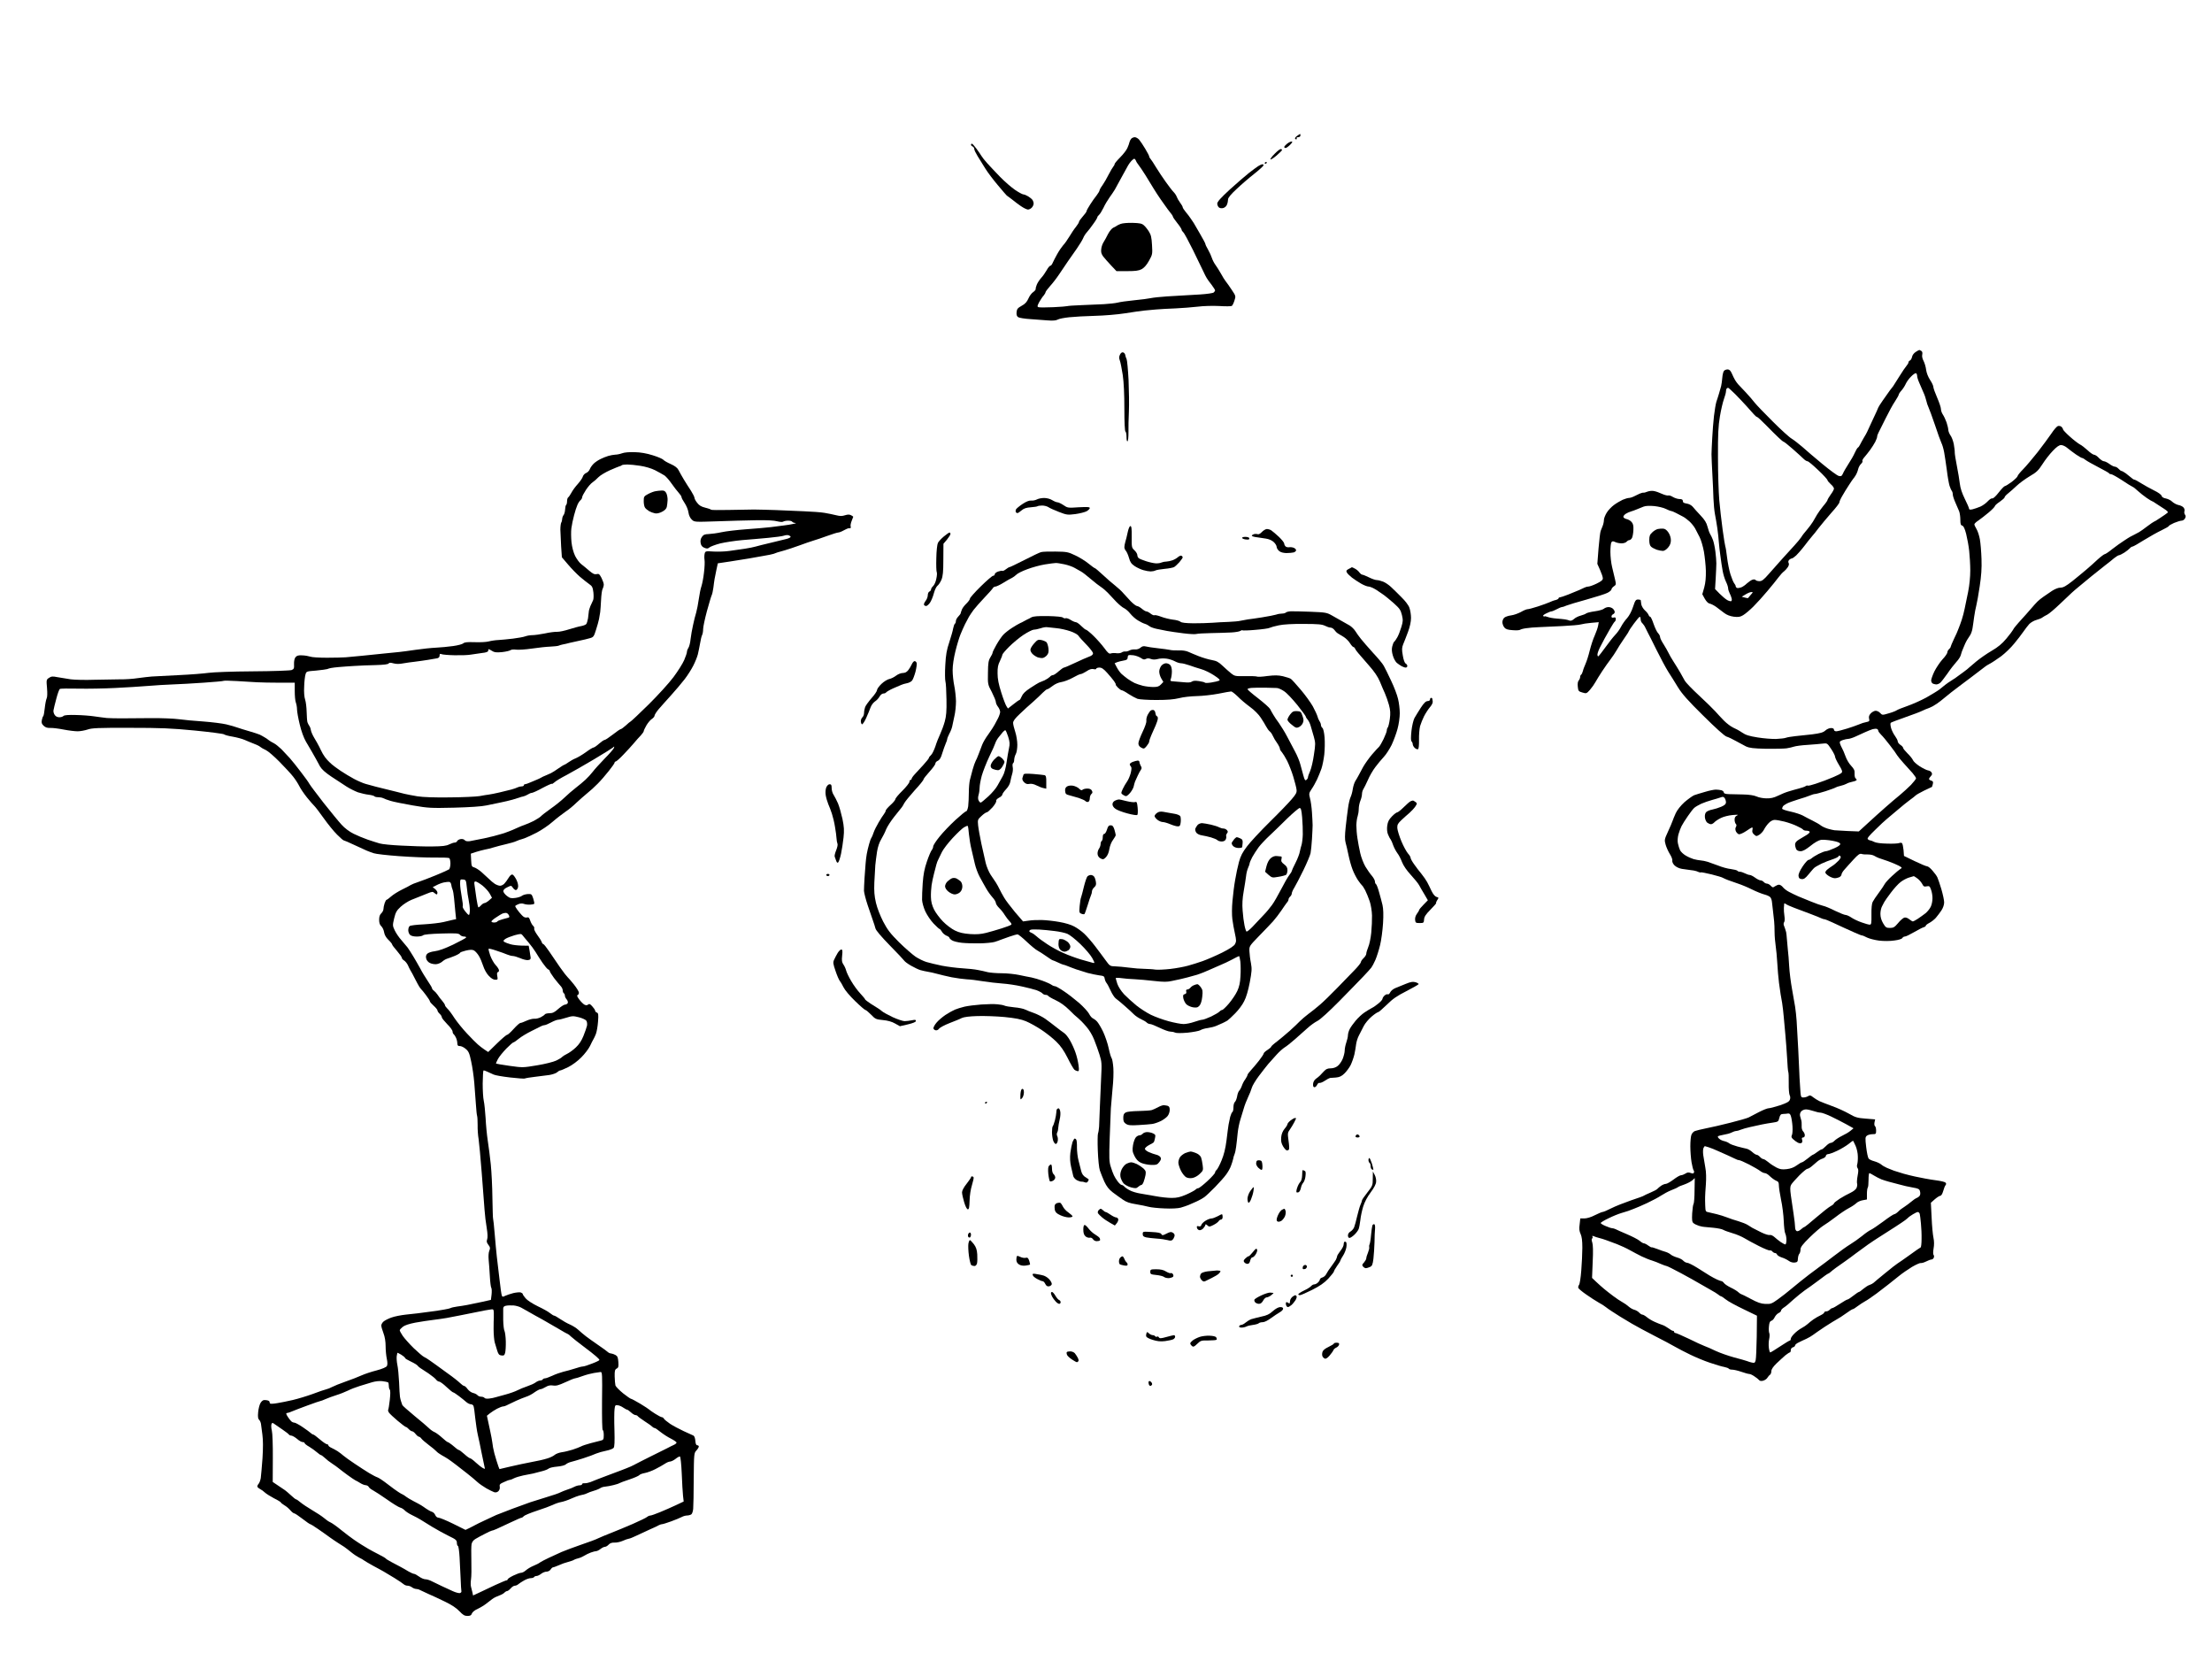 <?xml version="1.0" standalone="no"?>
<!DOCTYPE svg PUBLIC "-//W3C//DTD SVG 20010904//EN"
 "http://www.w3.org/TR/2001/REC-SVG-20010904/DTD/svg10.dtd">
<svg version="1.0" xmlns="http://www.w3.org/2000/svg"
 width="2048pt" height="1538pt" viewBox="0 0 2048 1538"
 preserveAspectRatio="xMidYMid meet">
<g transform="translate(0,1538) scale(0.1,-0.1)"
fill="#000000" stroke="none">
<g>
<path d="M12037 14140 c-1 0 -13 -7 -25 -16 -12 -8 -22 -19 -22 -25 0 -5 5 -9
11 -9 5 0 7 5 4 10 -3 6 3 10 14 10 12 0 21 7 21 15 0 8 -1 15 -3 15z"/>
</g>
<g>
<path d="M10506 14110 c-12 -1 -27 -7 -33 -15 -7 -8 -14 -22 -16 -32 -2 -10
-10 -34 -19 -53 -8 -19 -38 -58 -67 -87 -28 -28 -51 -56 -51 -61 0 -6 -6 -17
-12 -24 -7 -8 -26 -40 -43 -73 -16 -33 -42 -77 -57 -99 -16 -21 -28 -44 -28
-49 0 -6 -12 -26 -27 -46 -16 -19 -43 -58 -60 -85 -18 -28 -33 -55 -33 -61 0
-6 -16 -28 -35 -49 -19 -21 -35 -44 -35 -50 0 -6 -13 -27 -28 -46 -16 -19 -43
-60 -61 -90 -18 -30 -44 -67 -58 -81 -13 -15 -38 -51 -54 -80 -17 -30 -35 -66
-42 -81 -6 -16 -16 -28 -22 -28 -6 0 -22 -18 -34 -41 -13 -23 -36 -56 -52 -73
-16 -18 -34 -46 -40 -62 -7 -16 -11 -34 -10 -40 1 -6 -10 -19 -23 -28 -14 -9
-34 -35 -44 -59 -14 -32 -31 -51 -63 -68 -37 -21 -44 -29 -47 -59 -2 -26 2
-38 16 -47 11 -6 59 -14 108 -17 49 -4 121 -9 161 -12 49 -4 79 -2 95 7 13 8
61 17 108 22 47 5 153 11 235 13 84 2 209 12 285 24 74 12 153 23 175 25 22 2
71 6 108 10 37 3 118 8 180 10 62 3 154 10 206 16 53 7 140 9 200 6 58 -4 111
-3 116 1 6 4 17 26 24 49 14 42 13 43 -25 100 -21 32 -46 67 -55 78 -9 11 -29
42 -43 69 -15 27 -38 63 -50 80 -13 17 -29 47 -35 66 -6 19 -22 55 -36 79 -14
23 -25 47 -25 53 0 5 -23 48 -51 96 -28 48 -54 92 -57 98 -4 6 -16 24 -27 40
-10 16 -32 44 -47 62 -15 18 -28 38 -28 44 0 6 -11 25 -24 42 -13 17 -26 41
-30 52 -4 12 -17 33 -29 45 -13 13 -46 56 -73 94 -28 39 -68 99 -90 135 -21
36 -45 71 -51 78 -7 7 -13 18 -13 24 0 5 -17 38 -37 71 -20 34 -46 72 -57 85
-11 12 -29 22 -40 22z m-4 -200 c5 0 11 -8 15 -17 3 -10 14 -27 23 -38 9 -11
39 -55 66 -98 27 -43 60 -98 74 -121 14 -23 43 -68 65 -100 22 -32 52 -74 67
-94 15 -20 32 -42 38 -49 5 -7 10 -16 10 -20 0 -4 18 -30 40 -58 22 -27 40
-55 40 -61 0 -6 7 -17 15 -24 9 -7 49 -81 90 -164 41 -83 83 -171 95 -196 11
-25 26 -54 33 -65 6 -11 27 -39 45 -62 17 -23 32 -46 32 -51 0 -5 -6 -14 -13
-20 -7 -6 -63 -14 -125 -18 -61 -3 -131 -7 -154 -9 -24 -2 -92 -6 -153 -9 -60
-4 -128 -11 -150 -16 -22 -5 -92 -14 -155 -20 -63 -6 -133 -16 -154 -22 -21
-5 -78 -11 -125 -14 -47 -2 -141 -6 -209 -9 -68 -2 -126 -7 -130 -9 -4 -2 -62
-7 -129 -10 -68 -3 -129 -3 -138 0 -13 5 -12 12 7 48 13 22 31 50 41 60 9 11
17 25 17 30 0 6 19 31 41 56 23 25 61 74 85 110 24 36 61 90 81 120 21 30 59
84 84 120 25 36 51 79 58 96 6 16 22 41 35 55 13 14 39 48 59 77 21 28 37 56
37 61 0 5 7 14 15 21 9 7 27 37 41 65 13 29 39 72 56 96 18 24 40 58 50 74 10
17 39 70 65 119 27 49 53 97 59 107 6 11 19 28 29 39 10 11 22 20 27 20z"/>
<g>
<path d="M10486 13317 c-44 1 -94 -3 -111 -10 -16 -6 -32 -14 -35 -17 -3 -3
-16 -10 -31 -17 -14 -6 -35 -31 -50 -59 -13 -27 -32 -61 -41 -75 -10 -15 -20
-43 -22 -64 -4 -29 1 -45 17 -68 12 -16 45 -53 73 -83 l51 -54 99 0 c77 0 107
4 134 18 23 13 46 38 68 78 32 57 33 62 28 146 -4 69 -9 94 -29 125 -13 21
-34 47 -47 58 -18 16 -38 20 -104 22z"/>
</g>
</g>
<g>
<path d="M11958 14070 c-8 0 -27 -9 -42 -21 -14 -11 -26 -25 -26 -30 0 -5 6
-9 13 -9 7 0 26 14 42 30 21 21 24 30 13 30z"/>
</g>
<g>
<path d="M8998 14050 c-4 0 -8 -5 -8 -10 0 -6 7 -13 15 -16 8 -4 15 -14 15
-23 0 -9 14 -38 31 -66 16 -27 49 -80 72 -116 23 -37 76 -107 117 -155 41 -49
77 -91 81 -94 4 -3 19 -14 34 -25 15 -11 32 -25 39 -30 6 -6 32 -25 58 -43 26
-18 55 -32 66 -32 10 0 26 8 35 18 10 10 17 27 17 38 0 11 -6 27 -12 35 -7 9
-25 23 -40 32 -15 9 -34 17 -42 17 -9 0 -44 19 -78 42 -35 24 -97 78 -138 120
-41 42 -94 99 -118 125 -24 26 -48 57 -55 69 -7 11 -27 42 -46 67 -19 26 -38
47 -43 47z"/>
</g>
<g>
<path d="M11857 14000 c-7 0 -33 -20 -57 -45 -24 -24 -41 -47 -37 -51 3 -3 29
13 56 36 28 24 51 47 51 52 0 4 -6 8 -13 8z"/>
</g>
<g>
<path d="M11720 13880 c-5 0 -10 -5 -10 -11 0 -5 5 -7 10 -4 6 3 10 8 10 11 0
2 -4 4 -10 4z"/>
</g>
<g>
<path d="M11688 13859 c-7 0 -25 -8 -39 -17 -14 -9 -52 -37 -84 -62 -32 -25
-112 -94 -177 -153 -85 -78 -118 -115 -118 -132 0 -12 7 -28 15 -35 8 -7 25
-10 40 -6 15 4 30 17 35 32 6 14 10 35 10 48 0 15 25 46 78 95 42 40 115 103
161 139 47 37 86 73 89 80 2 6 -2 12 -10 11z"/>
</g>
<g>
<path d="M17770 12140 c-3 0 -18 -8 -33 -18 -16 -10 -31 -29 -34 -45 -3 -16
-12 -31 -19 -34 -8 -3 -14 -11 -14 -17 0 -7 -8 -21 -18 -32 -9 -10 -40 -55
-67 -99 -27 -44 -53 -84 -57 -90 -4 -5 -18 -23 -31 -40 -12 -16 -41 -58 -65
-92 -23 -33 -42 -63 -42 -66 0 -3 -22 -52 -49 -108 -27 -57 -51 -111 -55 -119
-4 -8 -17 -33 -31 -55 -13 -22 -28 -50 -34 -62 -5 -11 -14 -24 -20 -27 -6 -4
-19 -26 -29 -49 -10 -23 -36 -69 -58 -102 -21 -33 -45 -73 -51 -89 -11 -24
-17 -27 -39 -22 -15 4 -83 54 -153 112 -69 57 -152 128 -184 157 -33 28 -76
62 -97 75 -22 12 -101 84 -177 160 -76 75 -151 154 -167 174 -15 20 -52 63
-82 95 -30 32 -62 66 -71 75 -9 10 -22 28 -29 40 -8 13 -21 40 -30 61 -12 27
-23 37 -39 37 -13 0 -28 -6 -34 -14 -6 -7 -13 -36 -15 -62 -2 -27 -7 -62 -11
-79 -4 -16 -13 -48 -20 -70 -7 -22 -17 -56 -24 -75 -6 -20 -16 -78 -22 -130
-6 -52 -13 -142 -16 -200 -4 -58 -6 -127 -7 -155 0 -27 4 -111 8 -185 4 -74 9
-175 10 -225 2 -49 8 -115 14 -145 6 -30 16 -89 22 -130 6 -41 12 -100 14
-130 2 -30 9 -89 15 -130 5 -41 14 -101 20 -133 5 -31 19 -77 30 -100 12 -24
21 -52 21 -63 0 -10 6 -30 13 -44 8 -14 16 -36 19 -48 4 -12 2 -24 -3 -27 -4
-3 -21 1 -36 9 -15 8 -47 35 -71 59 l-43 44 6 99 c3 54 6 117 6 139 0 22 -4
72 -9 110 -5 39 -15 86 -22 105 -7 19 -19 44 -26 55 -7 11 -18 42 -25 69 -9
37 -26 64 -65 105 -29 31 -61 66 -71 79 -10 12 -31 25 -47 28 -16 3 -33 7 -38
10 -4 3 -8 12 -8 20 0 9 -11 14 -30 14 -16 0 -44 9 -61 19 -17 11 -37 17 -44
14 -7 -2 -33 4 -57 15 -23 11 -57 23 -74 26 -17 4 -44 1 -60 -5 -16 -7 -33
-11 -38 -10 -6 1 -21 -3 -35 -9 -15 -7 -39 -18 -54 -26 -16 -8 -37 -14 -47
-14 -10 0 -35 -8 -57 -17 -21 -10 -57 -31 -80 -48 -22 -16 -53 -48 -67 -71
-14 -23 -26 -53 -26 -67 0 -14 -5 -39 -11 -54 -6 -15 -15 -37 -19 -48 -5 -11
-13 -84 -20 -163 l-11 -142 25 -56 c14 -31 26 -66 26 -78 0 -16 -15 -28 -58
-49 -31 -15 -65 -27 -75 -27 -9 0 -25 -4 -35 -9 -9 -5 -33 -16 -52 -24 -19 -8
-64 -27 -100 -41 -36 -14 -71 -26 -77 -26 -7 0 -13 -4 -13 -9 0 -5 -12 -12
-27 -16 -16 -3 -41 -13 -58 -21 -16 -7 -65 -25 -108 -39 -43 -14 -85 -25 -95
-25 -9 0 -37 -12 -61 -26 -25 -13 -65 -28 -90 -31 -25 -3 -54 -13 -63 -21 -10
-8 -18 -27 -18 -42 0 -15 8 -37 18 -49 13 -16 31 -22 77 -25 33 -3 64 -1 70 4
5 4 30 11 55 14 25 4 79 9 120 10 41 2 138 7 215 10 77 4 154 10 170 15 17 5
61 12 99 15 l68 6 -6 -34 c-4 -20 -18 -59 -31 -89 -14 -29 -34 -91 -46 -138
-11 -46 -29 -102 -39 -124 -10 -23 -22 -53 -25 -68 -4 -15 -11 -30 -16 -33 -5
-3 -9 -12 -9 -21 0 -9 -6 -24 -13 -32 -9 -10 -12 -31 -9 -58 4 -40 7 -44 42
-54 37 -11 39 -11 71 25 18 21 40 52 49 69 10 18 38 64 63 102 26 39 61 89 79
112 18 23 42 60 55 82 12 22 42 69 67 105 25 35 46 68 46 72 0 3 21 35 47 70
26 35 50 64 55 64 4 0 8 -11 8 -24 0 -13 7 -29 16 -36 8 -8 22 -27 29 -44 8
-17 19 -38 23 -46 5 -8 40 -78 78 -155 38 -77 87 -168 109 -203 22 -34 63 -99
90 -144 39 -63 92 -123 235 -264 115 -114 196 -187 215 -193 17 -5 55 -23 85
-40 30 -17 73 -40 95 -51 33 -15 67 -19 185 -22 80 -1 165 1 190 4 25 4 56 11
70 16 14 5 70 13 125 16 55 4 119 9 141 12 41 5 42 4 78 -50 20 -30 36 -62 36
-71 0 -9 16 -43 36 -76 29 -47 34 -62 25 -73 -7 -8 -40 -25 -74 -39 -34 -14
-71 -29 -82 -33 -11 -4 -49 -17 -85 -30 -36 -12 -68 -20 -73 -17 -4 2 -13 1
-20 -5 -7 -5 -34 -15 -62 -22 -27 -7 -70 -19 -95 -27 -25 -7 -69 -25 -99 -40
-39 -19 -68 -25 -107 -24 -30 0 -71 8 -92 18 -23 10 -68 17 -122 18 -47 1
-106 2 -132 3 -33 1 -48 6 -48 16 0 7 -10 16 -22 20 -13 3 -36 6 -52 6 -16 0
-61 -9 -100 -21 -39 -11 -84 -25 -101 -31 -16 -7 -56 -36 -89 -64 -35 -32 -67
-72 -81 -102 -12 -27 -26 -60 -30 -73 -4 -13 -23 -57 -42 -98 -33 -72 -34 -77
-22 -120 7 -25 25 -65 40 -89 15 -23 25 -51 22 -60 -2 -11 6 -29 21 -44 16
-15 43 -28 69 -32 23 -4 62 -9 86 -12 23 -2 52 -9 62 -15 11 -5 23 -8 27 -5 4
2 49 -7 99 -19 51 -13 99 -27 105 -32 7 -4 29 -14 48 -21 19 -7 60 -21 91 -32
31 -10 89 -34 129 -54 40 -20 93 -41 116 -47 24 -6 49 -18 55 -26 7 -8 14 -29
15 -46 2 -18 6 -57 10 -87 4 -30 8 -71 10 -90 2 -19 4 -64 4 -100 0 -36 5 -92
10 -125 5 -33 12 -105 15 -160 3 -55 10 -138 16 -185 6 -47 13 -94 15 -105 2
-11 9 -47 14 -80 5 -33 12 -91 15 -130 3 -38 10 -113 15 -165 5 -52 12 -149
16 -215 3 -66 8 -124 11 -129 3 -5 5 -51 4 -103 -1 -51 3 -102 9 -113 6 -11 7
-28 1 -42 -7 -18 -28 -29 -92 -51 -46 -15 -93 -27 -105 -27 -11 0 -51 -16 -90
-36 -38 -19 -80 -41 -94 -49 -14 -7 -90 -29 -170 -49 -80 -20 -181 -44 -225
-52 -44 -9 -90 -20 -103 -25 -12 -5 -27 -20 -32 -35 -6 -14 -10 -62 -10 -106
0 -45 5 -111 11 -147 6 -36 15 -70 19 -75 5 -5 6 -14 3 -22 -3 -9 -11 -10 -30
-3 -19 7 -32 6 -49 -6 -13 -8 -31 -15 -40 -15 -10 0 -41 -18 -70 -40 -29 -22
-61 -40 -71 -40 -10 0 -30 -8 -43 -17 -14 -9 -29 -23 -35 -29 -5 -7 -35 -22
-65 -35 -30 -13 -57 -25 -60 -28 -3 -4 -57 -23 -120 -44 -63 -22 -145 -54
-182 -73 -37 -19 -73 -34 -80 -34 -7 0 -40 -14 -72 -30 -34 -18 -74 -30 -97
-30 l-38 0 -6 -55 c-6 -41 -3 -63 9 -89 11 -24 16 -62 16 -128 0 -51 -5 -146
-10 -211 -5 -65 -14 -125 -21 -133 -6 -7 -9 -20 -6 -28 3 -7 36 -35 74 -61 37
-26 88 -59 113 -73 25 -13 54 -32 65 -41 11 -9 38 -28 60 -42 22 -14 56 -36
75 -48 19 -12 69 -42 110 -66 41 -24 136 -75 210 -113 74 -38 160 -83 190
-101 30 -17 93 -50 139 -72 47 -23 128 -57 182 -75 53 -18 113 -36 133 -39 20
-4 39 -11 42 -16 3 -5 17 -9 32 -9 15 0 53 -9 85 -20 31 -11 64 -20 73 -20 9
0 30 -10 47 -22 18 -11 37 -27 43 -34 7 -9 20 -11 39 -6 16 5 33 17 39 28 6
10 17 23 24 27 6 4 12 19 12 33 0 17 16 41 48 72 27 26 64 59 82 75 19 15 38
27 42 27 4 0 8 9 8 21 0 12 8 23 20 26 11 3 20 11 20 18 0 6 15 19 33 27 17 9
50 24 72 34 22 11 49 26 60 35 11 9 61 43 110 76 50 32 101 64 115 71 14 7 50
30 80 52 30 22 59 40 64 40 5 0 25 12 45 28 20 15 51 35 69 45 18 9 65 42 105
71 39 30 90 69 112 86 22 17 64 51 94 75 30 25 86 63 123 86 38 22 74 38 81
36 7 -2 29 4 49 14 21 11 44 19 52 19 7 0 17 8 20 17 4 9 3 20 -2 25 -5 5 -5
30 0 59 6 33 6 68 -1 100 -6 27 -14 111 -17 186 l-7 138 37 33 c20 17 43 32
51 32 8 0 19 18 26 43 6 23 16 48 22 55 7 9 7 16 -1 24 -6 6 -39 14 -74 19
-35 4 -85 13 -113 18 -27 6 -70 14 -95 19 -25 5 -72 17 -105 26 -33 10 -73 22
-90 28 -16 6 -46 18 -65 26 -19 8 -44 23 -55 33 -11 9 -39 22 -61 28 -23 6
-47 17 -53 25 -7 8 -17 56 -23 107 -10 85 -9 93 8 106 10 7 33 13 51 13 31 0
33 2 33 34 0 19 -5 38 -11 41 -5 4 -7 19 -4 34 l6 28 -87 7 c-77 6 -96 11
-156 46 -37 21 -107 53 -155 70 -48 18 -101 38 -118 46 -16 8 -43 24 -58 36
-23 19 -31 20 -47 10 -11 -7 -30 -12 -44 -12 -23 0 -24 3 -30 103 -4 56 -7
113 -7 127 -1 14 -5 111 -10 215 -6 105 -12 224 -15 265 -3 41 -9 100 -14 130
-5 30 -18 105 -29 166 -11 60 -23 155 -26 210 -3 54 -8 122 -12 149 -3 28 -7
73 -9 100 -2 28 -5 57 -7 65 -2 8 -7 23 -10 33 -4 9 -9 24 -12 33 -3 9 -1 22
4 28 5 6 6 31 2 56 -4 25 -6 59 -5 75 1 17 3 34 3 39 1 5 7 3 15 -3 7 -6 42
-22 77 -35 35 -13 102 -39 149 -56 47 -18 93 -36 102 -41 10 -5 23 -9 29 -9 6
0 39 -13 73 -29 33 -16 81 -38 106 -49 25 -11 71 -32 102 -46 31 -14 61 -26
67 -26 6 0 27 -9 48 -20 21 -10 71 -23 111 -28 42 -5 101 -5 140 1 40 5 70 14
75 23 4 8 15 14 24 14 9 0 46 18 82 39 36 21 76 42 89 46 12 3 22 10 22 15 0
5 15 17 33 26 17 9 45 30 60 47 15 18 39 49 52 69 15 23 25 52 25 74 0 20 -12
75 -26 123 -14 47 -31 96 -37 109 -6 13 -26 41 -45 62 -18 22 -41 40 -50 40
-9 0 -61 22 -115 48 l-99 48 -4 54 c-3 30 -9 59 -14 64 -5 5 -17 5 -27 1 -10
-4 -60 -7 -111 -5 -57 1 -103 7 -120 16 -15 8 -32 14 -38 14 -5 0 -15 5 -21
11 -8 8 12 32 69 87 43 43 91 87 106 99 15 12 60 50 101 85 40 35 92 76 115
93 22 16 46 34 51 40 6 7 42 27 80 46 39 19 71 34 72 34 1 0 4 12 8 26 5 21 2
27 -14 32 -12 3 -21 10 -21 15 0 6 8 18 17 27 12 13 14 21 6 34 -5 9 -20 18
-33 19 -12 2 -47 19 -77 38 -30 20 -58 45 -62 57 -5 12 -27 40 -50 62 -22 22
-41 45 -41 51 0 7 -11 19 -25 28 -14 9 -25 24 -25 33 0 9 -11 30 -24 48 -13
17 -30 50 -37 73 -7 26 -9 46 -3 51 5 4 65 27 134 51 69 24 141 51 160 61 19
9 40 18 45 19 6 1 28 11 50 22 22 12 56 35 76 52 20 17 63 52 95 77 33 25 115
88 184 139 69 52 127 96 130 99 3 4 22 15 42 26 20 10 67 42 105 69 37 28 91
80 120 116 30 36 68 85 85 110 17 25 42 57 56 73 15 15 44 32 67 38 22 6 47
16 55 23 8 6 28 18 45 26 16 8 68 52 115 97 47 45 97 92 111 105 14 13 45 40
70 60 24 20 76 63 115 95 40 32 95 76 123 98 29 22 67 52 85 68 19 15 39 27
45 27 6 0 28 11 49 24 20 13 43 31 51 40 7 9 19 16 25 16 6 0 54 27 106 60 52
32 125 73 163 91 37 18 67 35 67 39 0 4 22 17 49 29 27 11 59 21 70 21 11 0
25 9 31 21 8 15 8 24 0 34 -6 8 -9 23 -5 33 3 12 -1 26 -10 35 -8 9 -29 19
-47 22 -18 4 -43 18 -56 30 -12 13 -39 26 -58 30 -23 4 -38 13 -41 25 -3 11
-32 32 -70 50 -36 18 -89 47 -119 66 -29 19 -58 34 -64 34 -5 0 -18 8 -28 18
-10 9 -33 27 -50 40 -17 12 -35 22 -40 22 -5 0 -17 9 -27 20 -10 11 -26 20
-35 20 -9 0 -31 11 -50 25 -19 14 -42 25 -51 25 -10 0 -30 14 -46 30 -15 17
-35 30 -44 30 -9 0 -36 18 -60 41 -24 22 -57 48 -74 56 -16 9 -58 41 -92 72
-35 31 -63 61 -63 67 0 6 -7 17 -15 24 -8 6 -22 9 -32 6 -10 -3 -37 -34 -60
-69 -23 -34 -80 -111 -127 -172 -48 -60 -109 -133 -136 -160 -28 -28 -50 -56
-50 -62 0 -7 -24 -30 -53 -53 -30 -22 -59 -40 -65 -40 -6 0 -32 -27 -57 -59
-26 -34 -52 -58 -60 -55 -7 3 -25 -9 -41 -26 -16 -18 -47 -40 -69 -50 -23 -9
-55 -21 -73 -25 -23 -5 -32 -3 -32 7 0 7 -18 48 -39 90 -26 53 -41 98 -46 140
-4 35 -16 108 -27 163 -11 55 -20 111 -20 125 1 14 -4 49 -9 79 -6 30 -20 67
-31 81 -10 14 -19 37 -20 51 0 13 -8 44 -16 69 -9 25 -24 57 -34 72 -10 14
-18 38 -18 52 0 14 -16 61 -35 105 -19 43 -35 88 -35 98 0 11 -13 40 -30 65
-18 27 -33 65 -37 94 -3 27 -14 64 -24 83 -11 21 -16 44 -12 59 3 15 1 27 -8
33 -8 5 -16 9 -19 9z m-30 -215 c6 -3 10 -15 10 -25 0 -10 8 -38 19 -62 10
-24 27 -63 38 -88 12 -25 24 -61 28 -80 4 -19 13 -46 20 -60 7 -14 34 -88 60
-164 25 -77 53 -152 60 -167 8 -15 19 -53 25 -85 6 -33 17 -107 25 -166 7 -60
19 -125 25 -145 7 -21 16 -42 21 -48 5 -5 9 -19 9 -32 0 -12 11 -46 24 -75 13
-29 28 -66 35 -81 6 -15 11 -51 11 -78 0 -40 4 -52 18 -55 12 -4 23 -27 36
-77 10 -40 23 -110 28 -157 5 -47 10 -128 10 -180 0 -58 -7 -136 -20 -200 -12
-58 -26 -127 -32 -155 -5 -27 -17 -72 -26 -100 -9 -27 -21 -61 -27 -75 -6 -14
-11 -27 -12 -30 0 -3 -15 -36 -33 -73 -18 -38 -32 -72 -32 -76 0 -5 -7 -14
-15 -21 -8 -7 -15 -20 -15 -29 0 -9 -20 -39 -46 -66 -25 -28 -58 -78 -75 -112
-16 -34 -29 -71 -29 -82 0 -11 6 -23 12 -27 7 -5 22 -9 33 -10 11 -1 28 6 39
15 10 9 40 48 67 86 26 39 64 87 83 108 20 21 38 50 41 65 4 15 12 41 20 57 7
17 16 37 19 45 3 8 12 24 18 35 7 11 20 31 29 45 9 14 19 43 22 65 4 22 10 69
15 105 5 36 14 83 20 105 6 22 20 101 31 175 15 98 20 168 17 255 -2 66 -9
148 -15 182 -6 34 -20 77 -31 95 -11 18 -20 38 -20 44 0 6 17 23 38 36 20 14
63 47 95 74 31 26 57 53 57 59 0 5 20 24 45 40 24 17 45 35 45 41 0 7 15 23
33 37 17 14 53 45 79 70 25 24 80 64 120 88 64 37 81 54 119 113 24 38 67 93
95 122 36 38 59 54 77 54 15 0 41 -12 59 -28 18 -15 54 -42 80 -60 25 -17 51
-32 56 -32 5 0 20 -8 33 -19 13 -10 67 -40 119 -67 52 -27 97 -52 98 -56 2 -5
10 -8 19 -8 8 0 53 -25 99 -55 46 -31 90 -58 98 -61 9 -3 31 -21 50 -39 20
-18 56 -47 81 -64 25 -17 48 -31 51 -31 3 0 17 -8 32 -19 15 -10 48 -32 74
-48 36 -23 45 -33 35 -41 -6 -6 -36 -26 -66 -46 -29 -20 -56 -36 -59 -36 -3 0
-30 -19 -61 -42 -31 -24 -65 -48 -76 -54 -11 -6 -31 -16 -45 -24 -14 -7 -30
-16 -37 -19 -6 -3 -32 -19 -57 -36 -26 -16 -74 -51 -108 -77 -33 -27 -65 -48
-71 -48 -5 0 -34 -21 -63 -47 -28 -27 -76 -69 -105 -94 -30 -26 -89 -74 -131
-108 -60 -47 -85 -61 -111 -61 -20 0 -50 -12 -78 -30 -24 -17 -60 -41 -79 -54
-19 -13 -44 -33 -55 -44 -11 -10 -40 -43 -65 -72 -25 -29 -61 -70 -80 -90 -19
-21 -45 -50 -56 -64 -12 -13 -24 -31 -27 -38 -3 -7 -30 -43 -60 -79 -40 -48
-77 -79 -137 -114 -45 -26 -109 -71 -143 -99 -34 -28 -64 -54 -67 -57 -3 -4
-25 -22 -50 -40 -25 -19 -58 -43 -74 -54 -16 -11 -38 -25 -49 -32 -11 -6 -31
-21 -46 -32 -14 -12 -40 -32 -56 -45 -17 -13 -72 -46 -121 -74 -50 -27 -129
-62 -175 -78 -46 -16 -91 -34 -99 -40 -8 -6 -41 -19 -74 -28 -57 -17 -59 -17
-78 3 -10 12 -29 21 -42 21 -12 0 -33 -11 -45 -24 -16 -17 -20 -30 -16 -49 6
-22 3 -26 -27 -32 -18 -3 -46 -12 -63 -20 -16 -7 -67 -25 -111 -39 -45 -14
-91 -26 -103 -26 -12 0 -21 6 -21 15 0 10 -10 15 -28 15 -15 0 -38 -10 -52
-23 -20 -18 -45 -25 -120 -35 -52 -6 -124 -14 -158 -17 -35 -4 -74 -10 -87
-15 -12 -5 -53 -9 -91 -11 -38 -1 -115 5 -170 14 -81 13 -111 22 -147 47 -25
17 -62 37 -82 45 -19 9 -57 37 -83 63 -26 27 -63 66 -82 88 -19 21 -87 88
-151 147 -64 59 -122 120 -130 135 -8 15 -27 50 -43 77 -16 28 -44 73 -62 101
-18 28 -39 64 -46 80 -7 16 -28 51 -45 79 -18 27 -33 58 -33 67 0 10 -8 26
-19 37 -10 10 -28 48 -41 85 -12 36 -26 66 -31 66 -5 0 -12 8 -16 18 -3 9 -18
28 -34 42 -15 14 -30 39 -33 55 -2 17 -5 33 -5 38 -1 4 -12 7 -25 7 -21 0 -27
-9 -46 -67 -13 -41 -35 -82 -55 -105 -19 -20 -44 -56 -56 -79 -12 -24 -37 -59
-56 -78 -19 -20 -59 -71 -89 -113 -31 -43 -60 -80 -65 -83 -5 -4 -9 4 -9 17 1
13 12 43 25 68 13 25 32 61 42 80 10 19 34 61 52 92 18 32 37 61 42 64 5 3 9
13 9 24 0 13 -5 17 -20 13 -13 -4 -20 0 -20 10 0 8 7 17 15 21 8 3 15 12 15
20 0 8 -7 22 -16 30 -8 9 -27 16 -41 16 -15 0 -34 -7 -43 -15 -9 -8 -46 -19
-84 -24 -37 -5 -73 -14 -79 -19 -7 -6 -30 -15 -52 -21 -23 -6 -51 -20 -63 -32
-15 -13 -29 -18 -40 -14 -9 4 -28 9 -42 11 -14 2 -50 6 -80 8 -30 2 -67 9 -82
15 -16 6 -28 8 -28 5 0 -3 -5 -2 -11 2 -7 4 3 14 26 25 21 11 43 19 49 19 6 0
28 9 49 20 20 11 42 20 48 20 6 0 25 6 42 14 18 7 102 33 187 56 85 24 172 51
193 62 20 10 37 25 37 32 0 7 10 20 22 28 21 14 22 18 11 64 -7 27 -19 78 -27
114 -9 36 -16 99 -16 140 0 41 4 81 9 89 8 12 14 13 36 3 14 -7 41 -12 59 -12
19 0 39 7 46 15 7 8 18 15 26 15 7 0 18 9 24 20 6 12 12 45 13 74 2 40 -3 59
-17 74 -10 12 -31 24 -47 27 -16 4 -29 13 -29 21 0 7 10 20 23 28 12 8 33 17
47 21 14 4 39 13 55 20 17 7 44 18 62 25 21 8 55 9 100 5 37 -4 85 -15 106
-26 21 -10 42 -19 48 -19 5 0 27 -8 47 -19 20 -10 49 -25 63 -33 15 -7 42 -28
60 -44 19 -17 42 -46 53 -65 10 -19 29 -55 42 -81 13 -25 31 -86 40 -135 8
-48 17 -128 18 -177 1 -62 -3 -110 -15 -154 l-18 -63 23 -42 c15 -26 32 -43
46 -45 12 -2 39 -16 59 -30 21 -15 54 -40 74 -56 25 -19 54 -30 89 -35 43 -5
59 -3 87 14 19 11 62 47 95 80 34 34 93 99 131 145 39 46 84 102 102 126 17
23 40 48 51 55 10 8 26 25 35 39 10 16 13 30 7 39 -5 9 -3 19 5 28 8 7 18 13
24 13 6 0 25 13 41 28 16 16 42 45 57 64 16 19 39 50 53 68 14 18 32 40 40 49
9 9 35 42 59 74 24 31 77 94 117 140 41 45 74 88 74 96 0 8 12 35 27 60 14 25
42 71 62 101 19 30 38 57 41 60 3 3 13 16 21 30 9 14 19 39 23 57 4 17 16 39
26 48 11 10 17 22 14 27 -4 5 5 22 18 36 13 15 37 45 53 67 16 22 37 55 47 74
10 20 18 41 18 49 0 8 6 26 14 40 8 15 37 73 65 130 28 57 66 127 86 156 19
29 35 58 35 63 0 5 11 23 26 39 14 16 31 43 39 61 8 18 30 49 50 68 19 20 40
33 45 30z m-1740 -135 c4 0 33 -27 66 -59 32 -33 79 -82 104 -110 25 -27 55
-61 67 -75 12 -14 26 -26 31 -26 5 0 43 -35 84 -77 42 -43 94 -95 116 -115 21
-21 43 -38 47 -38 4 0 42 -30 84 -67 42 -37 86 -77 99 -90 13 -13 29 -23 37
-23 8 0 52 -37 99 -82 48 -45 86 -87 86 -93 0 -6 14 -22 30 -37 17 -14 30 -33
30 -41 0 -8 -13 -33 -30 -55 -16 -23 -30 -46 -30 -51 0 -5 -17 -30 -39 -55
-21 -26 -47 -62 -57 -79 -10 -18 -28 -48 -39 -67 -11 -18 -36 -52 -55 -74 -20
-23 -44 -53 -53 -69 -10 -15 -38 -49 -62 -75 -24 -26 -74 -81 -112 -123 -37
-42 -94 -106 -126 -142 -47 -54 -64 -67 -87 -67 -16 0 -32 5 -35 10 -4 6 -16
8 -28 4 -12 -3 -35 -19 -52 -34 -16 -16 -41 -33 -55 -38 -14 -5 -31 -7 -37 -5
-7 3 -13 10 -13 16 0 6 -6 18 -13 26 -8 9 -23 46 -35 83 -12 37 -26 109 -32
159 -6 51 -13 95 -16 100 -2 4 -14 75 -25 156 -11 81 -25 204 -31 273 -6 69
-12 247 -12 395 -1 218 3 291 18 380 10 61 27 133 37 160 10 28 19 59 19 71 0
11 3 24 7 27 3 4 9 7 13 7z m214 -1891 c18 1 18 -1 -5 -26 -13 -16 -24 -29
-25 -30 0 -1 -13 1 -29 5 l-29 8 35 21 c19 12 43 22 53 22z m1164 -1267 c6 -2
12 -10 12 -16 0 -7 12 -23 26 -37 14 -13 51 -57 82 -98 32 -41 62 -83 67 -93
6 -10 33 -43 60 -73 28 -31 65 -72 83 -92 17 -21 32 -42 32 -48 0 -6 -21 -33
-47 -61 -27 -27 -73 -69 -103 -94 -30 -24 -91 -76 -135 -115 -43 -38 -117
-104 -162 -146 l-83 -76 -103 4 c-56 3 -111 6 -122 7 -11 1 -39 8 -61 14 -23
7 -52 20 -65 30 -13 11 -49 31 -79 46 -30 15 -71 36 -90 47 -19 10 -70 27
-112 36 -43 9 -78 21 -78 27 0 6 4 16 8 22 4 6 21 18 37 26 17 9 64 25 105 38
41 12 90 28 108 36 18 8 39 14 48 14 8 0 52 12 97 26 45 15 87 30 92 34 6 4
26 11 45 15 19 4 44 13 55 19 11 7 37 16 58 20 20 4 37 11 37 16 0 5 -5 12
-10 15 -6 4 -10 23 -9 43 2 30 -5 44 -32 73 -19 19 -43 60 -53 90 -11 30 -25
63 -32 74 -6 11 -15 30 -18 41 -6 18 -1 24 25 33 18 6 40 11 51 11 10 0 40 9
66 21 26 11 66 30 90 41 24 11 55 23 70 28 15 4 33 5 40 2z m-1410 -640 c6 -9
12 -26 12 -38 0 -17 -11 -28 -43 -42 -23 -10 -61 -22 -82 -26 -22 -4 -47 -14
-56 -22 -11 -10 -16 -27 -14 -51 2 -19 12 -41 22 -49 10 -7 25 -14 34 -14 9 0
23 8 32 18 9 10 36 28 61 40 24 12 71 24 107 27 47 4 58 3 42 -4 -16 -7 -23
-19 -23 -39 0 -15 5 -33 11 -39 8 -8 8 -17 1 -29 -7 -12 -6 -25 0 -40 6 -12
18 -24 27 -27 10 -2 40 11 67 29 27 19 52 34 57 34 4 0 5 -10 2 -23 -4 -16 0
-29 15 -42 20 -18 23 -18 48 -3 15 9 35 30 44 48 9 18 29 46 44 61 17 18 38
29 55 29 15 0 56 -7 91 -16 35 -9 87 -27 115 -41 29 -13 55 -28 58 -34 4 -5
17 -9 30 -9 13 0 27 -4 30 -10 3 -5 -9 -18 -27 -29 -18 -11 -50 -30 -70 -42
-27 -16 -38 -30 -38 -47 0 -13 5 -32 10 -43 7 -12 21 -19 41 -19 21 0 48 15
91 49 38 31 75 52 97 56 20 3 67 -1 106 -8 48 -9 71 -18 73 -29 2 -10 -17 -24
-56 -41 -33 -15 -67 -27 -77 -27 -9 0 -39 -11 -67 -25 -27 -14 -56 -32 -64
-40 -9 -8 -22 -15 -29 -15 -8 0 -33 -28 -55 -61 -27 -41 -40 -71 -38 -88 2
-20 9 -27 29 -29 20 -2 34 7 65 45 21 26 45 54 54 61 8 7 38 23 65 37 28 13
73 31 102 40 28 9 54 22 56 28 3 9 8 9 16 1 8 -7 4 -18 -16 -41 -16 -16 -41
-39 -58 -49 -16 -10 -38 -26 -47 -34 -10 -8 -18 -20 -18 -27 0 -7 15 -22 33
-33 17 -11 42 -20 55 -20 13 0 32 5 43 10 10 6 19 17 19 25 0 8 12 29 28 46
15 18 52 58 82 91 43 47 59 58 75 53 11 -4 37 -6 59 -5 21 0 48 -5 60 -13 11
-7 30 -16 41 -20 11 -3 49 -16 85 -29 36 -13 81 -32 100 -42 32 -18 33 -20 15
-30 -10 -6 -46 -36 -78 -66 -33 -30 -63 -64 -68 -75 -5 -11 -30 -47 -54 -80
-25 -33 -50 -71 -57 -85 -8 -16 -12 -60 -11 -117 1 -82 -1 -93 -16 -93 -9 0
-43 9 -75 21 -32 11 -75 31 -95 45 -19 13 -44 24 -54 24 -10 0 -54 18 -98 39
-43 22 -94 43 -111 46 -18 4 -67 21 -108 38 -41 16 -95 39 -120 49 -25 11 -63
29 -85 41 -22 11 -48 31 -58 44 -10 13 -26 23 -36 23 -9 0 -26 -7 -38 -15 -18
-13 -22 -12 -38 5 -10 11 -26 20 -35 20 -10 0 -23 7 -30 15 -7 8 -20 15 -29
15 -10 0 -32 11 -51 25 -19 14 -41 25 -49 25 -9 0 -29 7 -45 15 -15 8 -37 15
-47 15 -10 0 -20 4 -23 9 -3 5 -31 12 -61 16 -30 3 -83 18 -117 32 -35 13 -79
29 -98 35 -19 6 -48 12 -65 13 -16 1 -46 7 -65 12 -19 6 -52 20 -73 33 -21 12
-44 34 -52 49 -7 15 -16 44 -20 64 -5 23 -2 56 5 83 7 25 20 60 29 77 9 18 35
59 58 92 22 33 49 67 59 76 11 10 39 26 64 38 25 11 70 27 100 35 30 8 66 19
80 24 20 8 28 7 38 -6z m1750 -723 c2 1 17 -8 33 -20 16 -11 36 -34 45 -50 13
-26 19 -29 42 -24 25 5 29 2 41 -32 8 -21 14 -57 13 -81 0 -24 -7 -58 -16 -76
-9 -19 -31 -46 -48 -60 -18 -14 -50 -37 -71 -51 -21 -14 -42 -25 -46 -25 -5 0
-20 9 -35 21 -16 13 -33 18 -46 14 -11 -4 -37 -26 -57 -51 -32 -38 -43 -44
-75 -44 -33 0 -40 4 -63 43 -17 29 -25 58 -25 88 0 24 7 55 15 69 8 14 17 32
21 40 4 8 31 47 60 85 29 39 69 83 90 99 20 16 55 35 78 42 22 7 43 13 44 13z
m-998 -2159 c15 0 47 -7 70 -15 23 -8 53 -15 66 -15 12 0 56 -16 96 -35 40
-19 104 -52 141 -72 l68 -38 -28 -23 c-15 -13 -51 -34 -79 -47 -28 -14 -59
-34 -69 -45 -10 -11 -26 -20 -35 -20 -9 0 -29 -13 -45 -30 -16 -16 -33 -30
-38 -30 -6 0 -25 -11 -43 -25 -18 -14 -36 -25 -39 -25 -4 0 -26 -16 -49 -35
-24 -19 -47 -35 -53 -35 -5 0 -27 -13 -49 -29 -26 -19 -56 -30 -92 -34 -43 -5
-61 -2 -95 15 -23 12 -57 34 -75 50 -18 15 -39 28 -46 28 -7 0 -21 9 -31 20
-10 11 -24 20 -31 20 -7 0 -25 11 -40 25 -15 14 -39 28 -53 31 -14 3 -53 12
-86 21 -33 9 -67 22 -75 29 -8 7 -28 16 -45 20 -16 3 -38 13 -47 22 -10 8 -15
18 -13 22 3 4 26 11 52 15 26 4 60 13 75 21 15 8 34 14 42 14 8 0 27 5 43 12
15 6 55 18 88 25 33 8 83 18 110 24 28 6 73 13 100 17 47 7 51 9 59 43 7 29
14 36 35 37 14 0 35 2 45 4 14 2 22 -5 28 -27 5 -16 12 -58 14 -93 2 -35 0
-71 -6 -81 -7 -14 -4 -23 13 -38 12 -11 31 -25 43 -31 11 -6 26 -7 33 -3 8 5
11 17 6 30 -5 15 -2 21 9 21 10 0 16 9 16 21 0 11 -7 27 -16 36 -9 10 -15 30
-13 52 1 20 -1 43 -4 51 -3 8 -8 26 -11 40 -3 15 1 31 11 42 9 10 28 18 43 18z
m436 -290 c2 0 12 -21 24 -47 12 -27 21 -70 21 -99 1 -29 -2 -62 -6 -73 -4
-12 -2 -28 4 -35 8 -9 8 -29 0 -70 -6 -32 -8 -64 -5 -72 3 -8 1 -25 -4 -39 -6
-15 -28 -33 -57 -47 -26 -12 -72 -37 -100 -55 -29 -19 -53 -38 -53 -43 0 -5
-14 -17 -30 -25 -17 -9 -77 -56 -134 -105 -57 -50 -108 -90 -112 -90 -4 0 -18
-10 -30 -21 -13 -12 -30 -19 -38 -16 -10 4 -16 18 -16 36 0 16 -6 72 -14 123
-8 51 -19 128 -25 170 -8 60 -8 82 2 100 7 13 41 51 75 86 34 34 68 62 75 62
8 0 27 11 43 25 16 13 38 32 49 42 11 10 33 23 50 28 16 6 30 17 30 25 0 8 9
15 20 16 11 0 49 14 85 31 36 17 82 45 104 62 21 17 40 31 42 31z m-1372 -50
c2 0 18 -5 37 -11 19 -6 59 -22 89 -36 30 -13 71 -31 90 -40 19 -8 47 -22 62
-29 14 -8 32 -14 40 -14 7 0 49 -18 92 -40 42 -22 89 -49 103 -60 14 -11 34
-20 44 -20 9 0 31 -13 47 -30 17 -16 42 -34 56 -40 21 -8 26 -16 26 -44 0 -18
9 -78 20 -132 12 -55 23 -143 25 -196 2 -53 8 -106 14 -117 6 -11 11 -38 11
-60 0 -23 -5 -41 -10 -41 -6 0 -25 10 -43 22 -18 13 -44 33 -59 47 -15 13 -33
21 -42 18 -8 -3 -44 7 -78 24 -35 17 -72 36 -83 42 -11 7 -31 20 -45 28 -14 9
-52 24 -85 34 -33 9 -80 25 -105 35 -25 10 -67 23 -95 30 -27 7 -62 15 -77 18
-26 4 -28 8 -30 61 -1 31 -2 67 -1 81 0 14 3 66 7 116 4 56 3 116 -5 155 -6
35 -14 87 -19 114 -4 28 -3 58 2 68 5 9 10 17 12 17z m1524 -250 c4 0 23 -10
42 -22 19 -12 51 -28 70 -36 19 -7 51 -17 70 -22 19 -5 62 -16 95 -25 33 -10
88 -22 123 -28 53 -9 63 -14 68 -34 4 -12 4 -30 0 -38 -3 -8 -16 -19 -28 -24
-13 -5 -36 -21 -53 -36 -16 -14 -45 -35 -63 -47 -19 -11 -45 -31 -57 -44 -13
-13 -30 -24 -36 -24 -7 0 -53 -30 -103 -68 -50 -37 -102 -72 -116 -78 -14 -6
-50 -31 -80 -56 -30 -24 -79 -59 -109 -77 -30 -18 -100 -68 -154 -110 -55 -42
-109 -83 -121 -91 -11 -8 -59 -44 -106 -79 -47 -36 -117 -92 -156 -125 -40
-34 -100 -81 -134 -105 -57 -41 -67 -44 -116 -42 -41 2 -72 13 -135 47 -45 24
-85 44 -89 44 -3 0 -15 8 -26 18 -10 10 -41 29 -69 42 -27 13 -56 32 -63 42
-7 10 -18 18 -23 18 -5 0 -24 7 -42 15 -18 8 -49 25 -69 37 -20 13 -71 44
-113 71 -41 26 -84 47 -94 47 -10 0 -25 8 -35 18 -9 11 -35 25 -59 31 -23 7
-49 19 -58 27 -9 8 -29 19 -45 24 -16 4 -53 17 -81 28 -29 11 -53 18 -53 15 0
-2 -13 5 -29 16 -16 12 -34 21 -41 21 -7 0 -24 10 -39 23 -15 13 -68 40 -117
61 -49 21 -97 42 -106 47 -10 5 -24 9 -32 9 -8 0 -35 9 -60 20 -25 10 -46 23
-46 28 0 5 33 25 73 44 40 20 93 41 117 48 25 7 54 16 65 20 11 4 36 14 55 21
19 7 73 30 120 52 47 22 105 53 129 69 25 16 67 39 95 50 28 11 56 23 61 28 6
5 33 16 60 25 28 10 60 27 73 38 l23 21 -2 -114 c0 -63 -5 -119 -9 -125 -5 -5
-10 -45 -13 -87 -3 -63 -1 -80 12 -91 9 -8 32 -19 51 -25 19 -6 42 -10 50 -10
8 0 47 -4 85 -8 39 -4 79 -12 90 -19 11 -7 49 -20 85 -31 36 -10 85 -31 110
-46 25 -15 85 -48 135 -73 49 -25 95 -43 101 -41 7 3 18 -2 24 -10 7 -8 18
-14 25 -14 7 0 15 -6 18 -14 3 -8 23 -20 44 -27 21 -6 50 -21 64 -31 16 -12
38 -18 55 -16 25 3 29 8 30 36 1 19 7 39 13 45 6 6 11 24 11 39 0 23 18 47 85
113 47 46 103 94 124 107 22 13 73 49 114 80 41 32 96 69 123 83 27 14 59 35
71 47 12 12 40 24 60 27 l38 7 0 51 c0 29 4 55 8 59 4 4 7 36 7 71 0 35 3 63
8 63z m449 -360 c6 0 14 -8 17 -17 2 -10 8 -49 11 -88 4 -38 7 -104 6 -145 0
-41 -4 -76 -9 -78 -4 -1 -49 -32 -101 -70 -51 -37 -102 -72 -112 -78 -10 -6
-62 -46 -115 -90 -53 -43 -102 -84 -108 -90 -7 -6 -23 -15 -36 -19 -14 -4 -40
-21 -58 -36 -18 -16 -36 -29 -41 -29 -4 0 -28 -16 -52 -35 -24 -19 -48 -35
-54 -35 -5 0 -37 -18 -70 -40 -33 -22 -65 -40 -71 -40 -6 0 -17 -7 -24 -15 -7
-8 -21 -15 -31 -15 -11 0 -19 -4 -19 -10 0 -5 -15 -17 -32 -25 -18 -8 -49 -26
-68 -39 -19 -14 -44 -33 -55 -44 -11 -10 -36 -27 -55 -37 -19 -10 -50 -33 -67
-51 -18 -17 -33 -39 -33 -48 0 -9 -4 -16 -9 -16 -4 0 -46 -25 -91 -55 -45 -30
-86 -55 -90 -55 -4 0 -10 19 -13 43 -3 23 -2 60 3 81 5 22 5 47 1 55 -4 9 -6
37 -3 63 3 34 9 47 22 51 10 2 24 17 31 33 8 16 24 33 37 39 12 5 22 15 22 22
0 7 12 20 28 30 15 9 54 42 87 73 34 30 81 68 105 85 25 16 82 58 128 92 45
35 85 63 89 63 3 0 13 7 22 15 9 9 32 26 51 40 19 13 58 40 85 60 28 19 70 51
95 70 25 19 76 56 114 83 38 26 76 52 85 57 9 6 47 30 86 55 38 24 77 49 86
55 9 5 34 22 56 37 22 14 47 33 55 41 8 9 30 25 49 36 19 12 39 21 46 21z
m-3001 -224 c10 -5 33 -12 49 -16 17 -4 46 -13 65 -20 19 -7 64 -23 100 -37
36 -14 90 -39 120 -56 30 -17 80 -43 110 -58 30 -14 73 -32 95 -38 22 -7 59
-21 82 -32 24 -10 48 -19 53 -19 6 0 66 -30 133 -66 67 -36 142 -78 167 -93
25 -15 72 -42 105 -60 33 -18 67 -39 76 -47 8 -8 19 -14 23 -14 4 0 24 -13 44
-29 20 -17 94 -57 163 -90 l126 -61 -2 -193 c-2 -105 -6 -204 -10 -219 -6 -24
-11 -27 -34 -22 -14 3 -35 9 -46 14 -11 4 -65 20 -120 34 -55 15 -131 42 -170
60 -38 19 -86 39 -105 46 -19 7 -85 37 -145 67 -61 29 -116 53 -123 53 -6 0
-12 5 -12 10 0 6 -5 10 -11 10 -6 0 -25 11 -42 24 -18 13 -43 27 -57 31 -14 4
-45 17 -70 28 -25 11 -58 31 -73 44 -16 13 -34 23 -41 23 -7 0 -21 9 -30 19
-10 11 -30 22 -44 26 -15 3 -38 17 -52 29 -14 13 -41 32 -60 42 -19 10 -57 36
-85 57 -27 20 -65 50 -83 65 -18 15 -51 44 -73 65 l-39 37 6 149 c5 98 3 159
-4 179 -7 20 -7 34 -1 37 5 4 6 11 3 17 -5 8 -1 9 12 4z"/>
<g>
<path d="M15400 10486 c-14 1 -36 0 -50 -3 -14 -3 -37 -16 -52 -31 -23 -21
-28 -34 -28 -72 0 -32 6 -52 18 -62 9 -8 32 -20 51 -27 19 -6 44 -11 57 -11
13 0 33 13 48 31 18 21 26 42 26 68 0 23 -9 52 -23 72 -15 22 -31 34 -47 35z"/>
</g>
</g>
<g>
<path d="M10397 12118 c-10 2 -21 -6 -28 -22 -9 -18 -9 -32 -1 -53 6 -15 18
-76 27 -134 10 -68 15 -180 15 -312 0 -126 4 -208 10 -212 6 -3 10 -26 10 -51
0 -26 4 -43 9 -39 6 3 9 40 9 83 -1 42 1 129 4 192 3 63 1 194 -3 290 -5 96
-13 184 -18 195 -6 11 -11 29 -13 40 -2 11 -11 21 -21 23z"/>
</g>
<g>
<path d="M5877 11194 c-50 2 -96 -2 -117 -10 -19 -7 -48 -13 -64 -13 -16 -1
-46 -6 -65 -12 -20 -6 -52 -19 -70 -28 -19 -9 -47 -27 -62 -41 -15 -14 -32
-37 -38 -53 -6 -15 -21 -31 -35 -36 -13 -5 -26 -20 -30 -33 -3 -13 -24 -43
-46 -68 -23 -25 -50 -62 -60 -82 -11 -20 -24 -39 -30 -43 -5 -3 -10 -19 -10
-35 0 -16 -4 -31 -8 -34 -5 -3 -9 -22 -10 -42 -1 -20 -7 -43 -14 -52 -7 -8
-13 -25 -13 -36 -1 -12 -4 -27 -9 -34 -4 -7 -8 -37 -8 -65 1 -29 4 -98 7 -154
l7 -102 58 -68 c31 -37 81 -88 111 -114 30 -25 68 -55 85 -67 27 -18 32 -30
38 -77 3 -30 2 -63 -3 -72 -5 -10 -16 -34 -25 -54 -8 -19 -15 -44 -15 -55 -1
-10 -4 -37 -7 -59 -4 -22 -11 -46 -16 -52 -6 -7 -26 -15 -47 -19 -20 -3 -70
-17 -112 -30 -41 -13 -91 -24 -110 -23 -19 1 -70 -5 -114 -15 -44 -9 -97 -16
-117 -16 -20 0 -49 -5 -65 -11 -15 -6 -66 -15 -113 -21 -47 -6 -107 -11 -135
-13 -27 -1 -68 -7 -90 -13 -22 -6 -80 -9 -130 -7 -67 2 -94 0 -106 -11 -9 -8
-51 -19 -95 -25 -43 -6 -115 -13 -159 -15 -44 -2 -129 -11 -190 -20 -60 -9
-128 -18 -150 -20 -22 -2 -85 -8 -140 -14 -55 -5 -147 -15 -205 -21 -58 -5
-125 -12 -150 -14 -25 -2 -103 -4 -173 -4 -70 0 -140 4 -154 10 -15 5 -48 11
-74 12 -38 2 -51 -2 -64 -18 -9 -12 -14 -37 -13 -64 2 -38 -1 -45 -22 -54 -14
-5 -174 -11 -360 -12 -189 -1 -368 -8 -410 -14 -41 -6 -165 -16 -275 -21 -110
-6 -222 -12 -250 -13 -27 -2 -86 -9 -130 -15 -44 -7 -118 -12 -165 -11 -47 0
-152 -2 -235 -4 -82 -3 -181 -1 -220 4 -38 6 -94 15 -123 20 -45 9 -57 8 -78
-6 -25 -16 -26 -19 -19 -95 4 -49 3 -85 -4 -97 -5 -11 -13 -51 -17 -89 -4 -38
-10 -71 -14 -74 -4 -3 -10 -19 -13 -36 -5 -25 -1 -36 17 -53 17 -16 34 -21 62
-20 22 1 77 -6 123 -15 46 -9 104 -16 130 -16 25 0 66 8 91 16 38 14 98 17
390 16 292 0 384 -4 603 -25 142 -14 263 -30 270 -35 7 -6 44 -16 82 -22 39
-7 88 -20 110 -30 22 -10 60 -25 85 -35 25 -9 52 -22 60 -30 8 -7 31 -20 51
-29 20 -9 77 -58 127 -109 50 -51 107 -112 126 -137 20 -25 45 -64 57 -88 11
-23 43 -70 71 -105 28 -34 58 -69 67 -77 9 -8 49 -60 88 -115 39 -55 95 -124
124 -152 29 -29 56 -53 61 -53 4 0 47 -18 95 -41 49 -22 102 -46 118 -54 17
-7 46 -18 65 -24 19 -7 125 -19 235 -27 110 -8 257 -14 326 -13 69 1 131 -1
138 -5 6 -4 11 -27 11 -50 0 -24 -6 -48 -12 -54 -7 -5 -62 -30 -123 -55 -60
-25 -135 -53 -165 -63 -30 -10 -60 -22 -67 -27 -7 -5 -43 -24 -80 -42 -37 -18
-83 -47 -102 -64 -19 -17 -38 -31 -42 -31 -4 0 -12 -14 -18 -31 -6 -18 -11
-42 -11 -54 0 -12 -9 -30 -20 -40 -14 -13 -20 -31 -20 -60 0 -29 6 -47 20 -60
11 -10 23 -35 26 -56 4 -24 18 -49 40 -70 19 -18 34 -37 34 -42 0 -5 20 -32
45 -60 25 -29 45 -57 45 -64 0 -7 9 -18 21 -25 11 -7 27 -26 35 -43 7 -16 17
-37 22 -45 5 -8 14 -24 20 -35 6 -11 20 -38 31 -60 11 -22 26 -49 33 -60 7
-11 16 -22 19 -25 4 -3 23 -26 43 -53 20 -26 36 -52 36 -57 0 -6 16 -24 35
-41 19 -17 35 -37 35 -43 0 -7 9 -21 20 -31 11 -10 20 -24 20 -32 0 -8 23 -36
50 -64 28 -27 50 -58 50 -69 0 -10 5 -22 11 -25 5 -4 15 -19 21 -33 7 -15 12
-38 12 -52 1 -19 6 -25 23 -24 13 0 37 -11 54 -26 27 -22 35 -39 51 -116 11
-49 24 -138 29 -199 5 -60 12 -150 15 -200 3 -49 8 -97 11 -105 3 -8 5 -46 5
-85 -1 -38 3 -97 9 -130 5 -33 18 -175 29 -315 10 -140 22 -293 26 -340 3 -47
12 -122 20 -167 9 -55 10 -91 4 -107 -7 -19 -4 -30 12 -51 17 -22 18 -30 8
-54 -7 -18 -9 -50 -6 -83 3 -29 8 -98 11 -152 3 -55 9 -104 14 -110 4 -6 5
-33 2 -61 l-6 -49 -85 -19 c-47 -10 -107 -23 -135 -28 -27 -5 -70 -12 -95 -15
-25 -3 -53 -10 -62 -15 -9 -5 -86 -19 -170 -30 -84 -12 -191 -25 -238 -29 -47
-5 -109 -17 -138 -28 -28 -10 -61 -27 -72 -37 -11 -10 -20 -26 -20 -36 0 -11
9 -42 20 -71 13 -34 20 -77 20 -120 0 -37 5 -90 11 -117 7 -33 7 -56 1 -67 -6
-11 -43 -27 -96 -41 -48 -12 -110 -33 -139 -46 -28 -13 -95 -39 -147 -57 -52
-18 -108 -41 -125 -50 -16 -9 -41 -19 -55 -22 -14 -3 -70 -22 -125 -43 -55
-20 -138 -45 -185 -56 -47 -11 -112 -24 -144 -29 -33 -6 -62 -7 -65 -4 -3 3
-6 11 -6 17 0 7 -14 13 -32 15 -25 3 -35 -2 -50 -24 -10 -15 -20 -54 -23 -86
-4 -43 -2 -62 9 -72 8 -8 15 -25 17 -38 1 -13 7 -57 13 -99 7 -52 7 -122 1
-220 -6 -79 -13 -162 -16 -183 -4 -22 -13 -46 -21 -54 -7 -8 -12 -19 -10 -26
2 -6 14 -16 26 -22 12 -6 32 -20 44 -32 12 -11 50 -35 84 -53 35 -17 63 -35
63 -38 0 -4 15 -15 32 -26 18 -10 43 -31 56 -47 13 -15 29 -28 35 -28 7 0 41
-23 76 -50 36 -28 68 -50 72 -50 4 0 39 -21 76 -47 38 -27 88 -61 110 -78 23
-16 56 -39 74 -50 18 -11 43 -27 55 -35 12 -8 42 -31 65 -50 24 -20 58 -42 74
-50 17 -8 37 -19 45 -26 8 -6 47 -29 85 -50 39 -20 82 -45 97 -53 14 -9 59
-36 100 -60 40 -25 79 -51 86 -58 7 -7 23 -13 35 -13 12 0 31 -7 41 -15 11 -8
28 -15 38 -15 10 0 26 -4 36 -10 9 -5 44 -21 77 -36 33 -14 102 -46 153 -71
63 -30 108 -60 135 -89 33 -35 48 -44 74 -44 26 0 36 5 42 23 5 13 27 31 53
42 23 11 57 31 75 45 18 14 45 34 60 46 15 12 45 26 65 33 20 7 42 19 48 27 7
7 18 14 24 14 7 0 22 11 34 25 12 14 29 25 39 25 9 0 24 6 32 14 9 8 33 23 54
35 21 12 48 21 62 21 13 0 27 5 30 10 3 6 14 10 23 10 9 0 28 9 42 20 14 11
36 20 50 20 14 0 31 9 38 20 7 11 17 20 22 20 6 0 29 9 53 19 23 11 62 25 87
31 25 7 50 15 55 20 6 4 24 10 40 14 17 4 41 15 55 24 14 9 41 22 60 29 19 7
42 13 50 13 8 0 26 9 40 20 14 11 32 20 41 20 9 0 24 9 34 20 13 14 30 20 54
19 20 -1 54 6 76 16 22 10 48 19 57 20 10 1 41 14 70 28 29 14 85 40 123 57
39 17 78 35 87 41 10 5 23 9 30 9 7 0 44 12 83 26 38 14 82 32 97 40 14 8 37
14 50 14 12 0 30 5 38 10 8 5 16 28 18 52 2 24 5 149 5 280 2 230 3 237 25
260 12 13 22 30 22 36 0 7 -6 12 -14 12 -10 0 -16 13 -18 41 -2 25 -9 45 -18
49 -8 4 -49 23 -90 41 -41 19 -97 49 -125 67 -27 19 -54 40 -58 48 -4 8 -13
14 -19 14 -6 0 -34 14 -62 32 -28 18 -53 35 -56 39 -3 4 -39 27 -81 53 -42 25
-81 46 -86 46 -5 0 -39 23 -74 51 -35 29 -67 61 -71 73 -3 11 -6 49 -7 83 -1
52 2 64 18 73 17 8 19 19 16 62 -3 41 -8 54 -27 64 -12 7 -31 13 -40 14 -9 0
-23 6 -30 13 -7 7 -47 36 -88 64 -41 28 -93 65 -115 82 -22 17 -54 44 -71 60
-17 16 -52 38 -77 49 -26 11 -66 34 -91 51 -25 17 -49 31 -55 31 -5 0 -22 10
-38 23 -15 13 -67 42 -114 64 -49 24 -97 55 -112 73 -15 17 -27 35 -27 40 0 5
-9 11 -19 15 -11 3 -41 0 -68 -6 -26 -7 -60 -18 -75 -25 -23 -12 -27 -11 -32
3 -4 9 -13 75 -21 147 -8 72 -19 167 -25 211 -5 44 -14 140 -20 214 -6 74 -13
137 -15 141 -2 3 -4 89 -6 190 -1 102 -8 241 -15 310 -7 69 -20 168 -28 220
-8 52 -17 146 -20 209 -4 62 -11 134 -17 160 -6 25 -10 97 -10 160 1 63 4 117
7 120 2 3 19 -2 37 -11 18 -8 43 -20 57 -26 14 -7 83 -19 153 -27 71 -8 133
-13 138 -9 6 3 47 10 92 15 45 5 105 13 134 17 29 5 61 16 71 25 10 9 23 17
29 17 6 0 39 14 74 31 36 18 88 56 121 90 32 32 68 79 81 106 12 26 27 55 32
63 5 8 16 31 23 50 7 19 16 70 19 112 5 66 3 78 -11 84 -9 3 -16 11 -16 18 0
6 -12 24 -26 39 -20 23 -28 26 -39 17 -10 -8 -19 -8 -34 -1 -11 6 -33 28 -48
48 -19 25 -24 38 -15 41 6 2 12 12 12 22 0 10 -21 44 -47 77 -26 32 -53 63
-59 68 -7 6 -38 46 -69 90 -31 44 -76 110 -101 148 -25 37 -49 67 -54 67 -5 0
-12 9 -15 20 -4 11 -22 40 -41 65 -18 25 -31 51 -28 58 3 8 -2 19 -10 26 -8 7
-20 28 -27 48 -9 28 -15 34 -32 29 -14 -3 -29 3 -46 22 -14 15 -34 38 -43 52
-10 14 -18 28 -18 31 0 4 13 12 28 18 19 8 37 9 53 3 13 -5 39 -8 57 -7 17 1
35 4 38 8 3 3 -1 25 -9 49 -14 41 -16 43 -52 41 -21 -2 -45 -9 -54 -17 -9 -7
-36 -16 -61 -19 -38 -5 -50 -2 -77 19 -18 14 -33 34 -33 44 0 12 13 25 37 36
36 18 37 17 51 -4 8 -12 21 -22 28 -22 8 0 16 11 20 25 4 16 -1 41 -14 69 -12
24 -28 46 -36 49 -10 4 -23 -6 -38 -31 -12 -20 -30 -44 -40 -54 -10 -10 -27
-18 -38 -18 -12 0 -33 8 -48 17 -15 10 -41 31 -57 48 -17 16 -48 45 -70 64
-22 19 -51 37 -65 41 -23 6 -25 12 -28 67 l-3 60 48 16 c26 8 64 18 83 22 19
3 55 12 80 20 25 8 77 21 115 30 39 9 81 21 95 28 14 6 27 11 30 12 3 0 23 7
45 14 22 8 74 32 116 54 42 22 108 66 145 99 38 33 92 74 119 93 28 18 73 55
100 82 28 26 73 66 100 88 28 22 72 62 99 90 27 27 73 80 102 117 30 37 54 72
54 77 0 6 5 11 10 11 6 0 38 28 71 63 33 34 77 82 97 106 20 24 49 57 65 73
15 16 27 34 27 39 0 6 11 30 25 54 14 24 37 51 50 59 14 9 25 23 25 30 0 8 16
34 36 58 20 23 71 81 114 128 43 47 100 115 128 151 28 36 64 93 81 127 17 33
36 80 42 104 6 24 15 70 21 103 5 33 14 68 19 77 5 10 9 34 9 54 0 20 16 95
35 166 20 72 39 137 44 147 5 9 12 41 16 71 3 30 9 66 11 80 3 14 10 52 17 85
l13 60 114 17 c63 10 142 22 175 28 33 6 94 17 135 24 41 7 83 15 93 19 9 4
25 10 35 13 9 3 40 12 67 19 28 8 88 28 135 45 47 17 105 38 130 45 25 7 83
27 130 44 47 17 92 31 100 31 8 0 31 8 50 19 19 10 38 19 43 20 4 0 12 1 18 1
6 0 8 7 5 16 -3 8 1 31 9 51 8 19 15 37 15 39 0 2 -9 8 -20 14 -15 8 -30 8
-56 0 -27 -9 -46 -9 -82 0 -26 7 -74 16 -107 22 -33 6 -121 12 -195 15 -74 3
-191 8 -260 11 -69 2 -159 5 -200 5 -41 -1 -146 -2 -233 -4 -88 -2 -161 -1
-163 2 -2 4 -27 12 -54 19 -37 9 -57 21 -75 45 -14 17 -25 38 -25 46 0 9 -15
37 -32 65 -18 27 -48 74 -66 104 -18 30 -40 69 -49 87 -11 22 -33 39 -73 57
-32 14 -63 32 -69 40 -7 8 -51 27 -97 41 -56 18 -114 28 -167 29z m-71 -114
c24 0 78 -5 121 -12 47 -7 102 -23 138 -41 33 -17 72 -39 88 -49 15 -11 45
-45 66 -76 22 -31 51 -69 65 -84 14 -15 26 -33 26 -40 0 -7 13 -32 29 -55 16
-24 32 -62 35 -86 4 -28 16 -53 31 -67 24 -23 25 -23 232 -16 114 4 278 9 363
10 98 2 170 -2 196 -10 25 -6 48 -8 55 -3 8 5 28 9 46 9 17 0 35 -4 38 -10 3
-5 16 -11 28 -11 12 -1 4 -5 -18 -9 -22 -5 -60 -11 -85 -14 -25 -4 -81 -11
-125 -16 -44 -5 -147 -14 -230 -20 -82 -6 -184 -18 -225 -27 -41 -9 -95 -16
-119 -17 -35 -1 -48 -6 -62 -26 -12 -17 -16 -36 -12 -57 4 -23 13 -35 34 -44
24 -10 33 -9 47 3 9 8 54 25 99 37 46 11 138 25 205 31 68 5 176 15 242 21 65
6 130 15 144 20 13 5 33 7 43 4 11 -4 19 -10 19 -15 0 -5 -17 -14 -37 -19 -21
-5 -87 -21 -148 -36 -60 -14 -123 -30 -140 -35 -16 -5 -61 -14 -100 -20 -38
-6 -101 -15 -140 -20 -38 -6 -105 -8 -147 -6 -76 5 -78 4 -84 -20 -3 -13 -4
-39 -1 -57 3 -17 1 -70 -5 -117 -5 -47 -16 -103 -23 -125 -8 -22 -19 -76 -25
-120 -6 -44 -17 -100 -24 -125 -8 -25 -21 -76 -29 -115 -9 -38 -19 -97 -23
-130 -3 -33 -12 -70 -20 -82 -8 -12 -14 -29 -14 -38 0 -9 -11 -42 -25 -75 -14
-33 -59 -104 -100 -159 -41 -55 -145 -169 -230 -253 -85 -84 -160 -154 -165
-156 -5 -2 -26 -19 -46 -38 -21 -19 -42 -34 -47 -34 -5 0 -38 -22 -73 -50 -35
-27 -69 -50 -76 -50 -7 0 -30 -16 -52 -35 -21 -19 -44 -35 -50 -35 -7 0 -39
-19 -71 -43 -33 -24 -76 -49 -95 -57 -19 -7 -49 -24 -67 -37 -17 -12 -35 -23
-38 -23 -4 0 -28 -15 -54 -33 -25 -18 -57 -38 -71 -45 -14 -6 -36 -16 -50 -22
-14 -5 -32 -14 -40 -19 -8 -5 -26 -13 -40 -19 -14 -5 -41 -17 -62 -26 -20 -9
-41 -16 -47 -16 -6 0 -11 -4 -11 -10 0 -5 -9 -10 -20 -10 -11 0 -28 -4 -38 -9
-9 -5 -35 -14 -57 -20 -22 -5 -71 -18 -110 -27 -38 -9 -83 -18 -100 -20 -16
-2 -55 -8 -85 -14 -30 -5 -154 -11 -275 -12 -142 -2 -248 2 -300 10 -44 7 -98
18 -120 23 -22 6 -56 14 -75 19 -19 5 -57 14 -85 21 -27 6 -75 18 -105 26 -30
8 -73 20 -95 26 -22 6 -69 26 -105 45 -36 19 -92 53 -125 75 -33 22 -71 50
-83 61 -13 12 -33 30 -43 42 -11 11 -29 36 -40 55 -10 19 -26 49 -34 67 -9 18
-29 54 -45 80 -16 26 -30 59 -32 73 -2 15 -9 33 -15 40 -6 8 -13 23 -17 34 -3
11 -6 54 -7 95 -1 41 -7 92 -14 113 -8 23 -12 70 -9 120 1 45 7 96 12 112 8
30 9 30 98 37 49 5 96 11 104 14 8 4 24 8 35 10 11 3 45 6 75 9 30 3 93 7 140
10 47 3 136 7 198 8 75 2 116 7 120 15 6 8 17 9 45 1 26 -7 55 -7 90 0 29 5
77 12 107 15 30 4 84 11 120 17 36 6 75 13 88 15 14 3 22 12 22 25 0 16 4 19
18 13 9 -4 64 -9 122 -10 58 -1 125 1 150 6 25 4 71 11 103 15 39 4 57 11 57
21 0 8 2 14 5 14 3 0 17 -7 31 -16 19 -13 39 -16 91 -11 36 4 71 12 79 18 8 6
29 8 51 5 21 -3 88 1 148 10 61 9 137 17 170 18 33 2 67 5 75 8 8 4 26 9 40
12 14 2 43 9 65 15 22 5 65 15 95 21 30 6 71 16 91 22 33 9 38 15 57 77 12 36
24 81 28 100 3 18 8 48 11 65 2 17 6 68 8 112 2 45 8 91 14 102 6 11 11 30 11
41 0 11 -10 39 -21 61 -19 36 -25 41 -46 35 -19 -4 -34 3 -68 32 -24 21 -57
48 -74 61 -16 12 -41 46 -56 75 -16 33 -29 82 -34 128 -4 41 -5 99 -1 129 4
30 15 84 25 120 9 36 23 79 31 96 7 17 20 37 29 44 8 7 15 19 15 28 0 8 16 38
35 67 19 29 46 60 60 69 14 9 39 31 55 48 16 17 65 46 107 65 43 19 83 35 90
37 7 1 16 5 19 9 4 4 27 7 50 7z m-3611 -2005 c66 -4 149 -9 185 -11 36 -2
129 -4 207 -4 l142 0 0 -77 c0 -43 4 -91 10 -106 6 -16 11 -44 11 -64 0 -19
11 -82 25 -139 15 -64 38 -126 58 -160 17 -30 42 -71 54 -92 12 -20 29 -50 38
-67 9 -16 26 -48 38 -70 16 -27 49 -57 106 -95 45 -30 108 -71 139 -91 31 -20
80 -44 107 -54 28 -9 72 -19 98 -22 26 -3 50 -10 53 -14 3 -5 18 -9 35 -9 16
0 37 -4 47 -9 9 -5 40 -17 68 -25 28 -9 120 -27 205 -42 146 -25 166 -26 384
-21 147 4 255 11 300 21 39 8 97 20 130 27 33 7 83 18 110 26 28 8 57 17 65
20 8 4 24 8 35 10 10 2 29 10 42 18 12 8 29 15 37 15 8 0 53 20 100 46 47 25
86 42 86 38 0 -4 10 2 23 13 12 12 63 43 114 69 50 27 163 91 250 143 87 52
166 101 176 109 16 15 17 14 11 -3 -4 -10 -43 -55 -87 -99 -43 -45 -93 -99
-109 -121 -17 -22 -47 -55 -67 -73 -20 -19 -61 -53 -91 -76 -30 -23 -77 -64
-105 -91 -27 -26 -84 -72 -126 -101 -42 -30 -82 -61 -90 -70 -7 -8 -38 -28
-68 -44 -31 -15 -67 -31 -81 -35 -14 -4 -52 -20 -85 -35 -33 -16 -91 -38 -128
-49 -37 -12 -112 -31 -165 -42 -53 -11 -113 -23 -132 -26 -25 -3 -40 0 -48 10
-7 8 -22 12 -38 9 -14 -2 -28 -11 -31 -18 -3 -8 -13 -14 -23 -14 -9 0 -32 -8
-51 -17 -27 -14 -61 -18 -159 -19 -69 -1 -197 3 -285 8 -88 4 -178 13 -200 20
-22 6 -71 22 -110 35 -38 13 -98 38 -132 55 -38 19 -81 51 -110 83 -26 28
-101 120 -167 203 -65 84 -124 162 -131 175 -6 12 -41 62 -78 109 -36 48 -83
106 -104 130 -21 23 -56 60 -78 83 -23 22 -54 47 -70 55 -17 8 -38 21 -48 29
-9 8 -27 20 -40 27 -12 7 -31 18 -42 23 -11 5 -54 19 -95 31 -41 12 -91 27
-110 34 -19 7 -66 21 -104 30 -38 9 -135 21 -215 27 -80 5 -182 15 -226 21
-44 6 -161 11 -260 10 -99 0 -220 -1 -270 -2 -49 0 -110 1 -135 3 -25 3 -76 9
-115 15 -38 6 -116 12 -173 13 -68 2 -106 -1 -114 -9 -7 -7 -24 -12 -39 -12
-17 0 -34 8 -42 21 -8 11 -14 30 -12 42 2 12 13 60 26 107 12 47 27 88 33 92
5 4 82 5 171 3 88 -2 241 1 340 6 99 5 236 13 305 19 69 6 172 12 230 14 58 2
186 9 285 16 99 7 182 14 185 17 3 3 59 2 125 -2z m2093 -1837 c26 -3 27 -6
34 -71 3 -37 11 -90 17 -118 6 -27 11 -70 11 -94 0 -25 -4 -45 -9 -45 -5 0
-21 16 -35 35 -15 19 -25 39 -22 44 4 5 -1 44 -9 88 -8 43 -15 97 -15 121 0
41 1 43 28 40z m-128 -22 c8 -1 16 -12 18 -26 2 -14 7 -34 12 -45 5 -11 11
-47 14 -80 3 -33 8 -90 12 -127 l7 -67 -29 -6 c-16 -4 -56 -13 -89 -21 -33 -8
-114 -17 -180 -21 -66 -3 -126 -10 -132 -16 -7 -5 -13 -22 -13 -38 0 -15 7
-35 16 -43 10 -10 33 -16 63 -16 26 0 52 5 59 12 7 7 68 13 169 16 138 4 160
2 172 -12 7 -9 24 -16 38 -16 13 0 22 -4 18 -10 -3 -5 -57 -34 -120 -65 -76
-36 -133 -57 -170 -61 -32 -4 -61 -14 -70 -24 -11 -12 -14 -26 -9 -44 3 -15
18 -33 33 -40 14 -8 40 -13 58 -12 17 1 42 11 55 22 13 12 34 25 48 29 14 4
46 16 73 27 26 11 47 24 47 28 0 4 24 13 53 20 41 9 59 10 76 1 12 -7 32 -29
44 -49 13 -20 30 -62 40 -92 10 -32 31 -71 51 -92 23 -25 44 -38 61 -38 24 0
25 2 19 35 -4 23 -2 35 5 35 6 0 11 8 11 17 0 9 -14 31 -30 48 -17 17 -39 57
-51 89 -11 32 -18 61 -15 63 3 3 36 -5 73 -18 37 -12 82 -28 100 -36 17 -7 40
-13 51 -13 11 0 42 -9 68 -20 26 -12 59 -20 73 -18 19 2 25 8 24 23 -1 11 -6
40 -10 65 l-8 45 -65 1 c-36 1 -83 6 -105 13 -22 6 -47 16 -55 21 -13 9 -11
13 9 28 13 9 51 24 85 34 57 15 62 15 74 0 7 -10 32 -39 55 -66 23 -27 53 -68
67 -91 14 -24 42 -67 63 -98 21 -30 44 -58 52 -61 8 -3 15 -10 15 -16 0 -6 18
-34 39 -63 22 -29 49 -61 60 -73 12 -12 21 -30 21 -42 0 -11 5 -24 10 -27 6
-3 10 -13 10 -22 0 -9 7 -24 16 -34 9 -10 14 -25 11 -34 -4 -8 -15 -15 -25
-15 -10 0 -38 -18 -63 -40 -34 -31 -52 -40 -81 -40 -20 0 -40 -5 -43 -10 -3
-6 -21 -18 -38 -27 -18 -9 -45 -16 -61 -14 -16 1 -49 -8 -73 -19 -23 -11 -48
-20 -55 -20 -7 0 -35 -25 -62 -55 -27 -30 -54 -55 -61 -55 -7 0 -49 -36 -94
-80 l-81 -79 -35 23 c-19 13 -47 34 -62 48 -15 13 -60 58 -99 100 -40 42 -92
107 -117 144 -24 38 -54 78 -66 88 -11 11 -21 24 -21 30 0 6 -12 25 -26 41
-15 17 -34 41 -42 55 -9 14 -25 31 -34 38 -10 7 -18 17 -18 23 0 5 -18 36 -40
68 -22 33 -53 83 -68 113 -16 29 -45 80 -65 113 -20 33 -44 71 -54 84 -10 13
-36 43 -57 68 -22 24 -49 64 -61 89 -21 44 -21 47 -6 112 14 57 23 73 61 108
25 23 70 52 100 64 30 12 64 26 75 30 11 4 43 17 70 28 44 18 52 19 66 6 8 -8
19 -14 22 -14 4 0 7 7 7 16 0 9 -10 24 -22 34 l-22 17 35 18 c18 10 50 22 69
26 19 4 42 6 50 5z m243 4 c8 0 37 -17 64 -38 26 -21 57 -55 68 -76 l20 -37
-28 -25 c-15 -13 -34 -24 -41 -24 -7 0 -21 -9 -31 -20 -10 -11 -21 -20 -25
-20 -4 0 -12 37 -19 83 -6 45 -14 99 -17 120 -5 29 -3 37 9 37z m279 -291 c10
1 22 -8 28 -19 8 -15 8 -21 -2 -25 -7 -2 -32 -9 -55 -15 -23 -6 -45 -15 -48
-20 -3 -6 -17 -10 -31 -10 -13 0 -24 4 -24 10 0 5 19 22 43 37 23 16 49 31 57
35 8 4 23 7 32 7z m677 -966 c31 -8 62 -22 69 -31 7 -10 10 -29 7 -47 -4 -16
-18 -59 -33 -95 -18 -45 -40 -78 -71 -107 -25 -24 -62 -50 -81 -59 -19 -9 -39
-22 -45 -28 -5 -7 -30 -22 -55 -34 -25 -12 -103 -32 -177 -44 -132 -22 -133
-22 -255 -5 -67 10 -124 19 -126 21 -1 2 7 21 18 42 12 22 47 65 78 97 31 31
60 57 65 57 5 0 27 15 50 34 23 19 76 51 117 71 41 20 83 41 92 46 10 5 23 9
30 9 7 0 34 11 60 25 26 14 55 25 65 25 10 0 45 9 77 19 54 17 64 17 115 4z
m-604 -2668 c22 -2 54 -11 70 -20 17 -9 53 -29 80 -45 28 -16 79 -45 115 -64
36 -20 103 -59 149 -86 46 -28 86 -50 89 -50 3 0 17 -11 31 -25 14 -13 66 -54
114 -90 48 -36 101 -77 117 -92 17 -14 30 -29 30 -33 0 -4 -30 -19 -68 -33
-37 -15 -75 -27 -85 -27 -9 0 -43 -8 -74 -19 -32 -10 -80 -24 -108 -30 -27 -7
-73 -23 -102 -37 -28 -13 -59 -24 -67 -24 -8 0 -18 -4 -21 -10 -3 -5 -14 -10
-24 -10 -10 0 -29 -8 -42 -18 -13 -10 -49 -26 -79 -36 -30 -10 -71 -27 -90
-37 -19 -10 -69 -28 -110 -39 -41 -11 -84 -23 -95 -26 -11 -4 -36 -9 -56 -11
-21 -3 -40 0 -43 6 -4 6 -18 11 -30 11 -13 0 -29 6 -35 14 -7 8 -26 18 -42 21
-16 4 -38 20 -50 36 -11 16 -26 29 -32 29 -6 0 -23 12 -37 26 -14 14 -65 55
-115 90 -49 36 -99 71 -110 80 -11 8 -36 26 -55 39 -19 14 -44 29 -55 34 -11
5 -53 41 -94 80 -40 39 -86 91 -102 114 -16 23 -28 47 -28 52 0 6 13 20 28 32
19 15 60 28 117 39 49 9 123 20 164 25 41 5 98 13 125 18 28 5 84 16 125 24
41 9 113 23 160 32 47 10 100 20 118 22 30 5 32 4 34 -28 0 -19 0 -41 0 -49
-1 -8 -2 -55 -2 -104 0 -48 5 -105 11 -125 6 -20 16 -54 23 -76 10 -32 18 -41
39 -43 22 -3 28 2 34 25 4 15 7 63 6 105 -1 43 -7 86 -12 97 -6 10 -11 56 -12
102 0 46 0 94 0 106 1 16 9 23 29 26 15 3 45 3 67 2z m-1040 -456 c19 -12 35
-25 35 -30 0 -5 25 -20 55 -34 30 -14 58 -31 62 -38 4 -6 16 -16 25 -22 9 -5
43 -28 75 -49 32 -22 64 -48 71 -58 7 -10 20 -18 28 -18 8 0 39 -22 68 -50 29
-27 57 -50 62 -50 5 0 29 -16 54 -35 25 -19 56 -44 68 -55 13 -11 32 -20 42
-20 10 0 21 -7 24 -16 4 -9 11 -59 16 -111 6 -51 16 -122 24 -156 8 -34 24
-109 35 -167 12 -58 24 -116 27 -129 6 -22 5 -22 -16 -11 -13 7 -42 30 -65 51
-23 22 -47 39 -52 39 -6 0 -30 17 -54 39 -24 21 -46 38 -49 37 -3 0 -12 5 -20
11 -8 7 -29 24 -46 38 -18 14 -35 25 -39 25 -4 0 -27 18 -51 40 -24 22 -56 46
-72 53 -15 6 -38 23 -52 37 -14 14 -74 65 -133 113 -59 49 -110 94 -112 100
-2 7 -7 21 -11 32 -4 11 -9 31 -11 45 -2 14 -6 75 -8 135 -3 61 -10 133 -16
160 -6 28 -8 64 -6 80 3 17 6 31 6 32 1 1 17 -7 36 -18z m1846 -160 c15 1 16
-25 13 -269 -1 -159 1 -270 7 -270 5 0 9 -20 9 -45 0 -40 -3 -45 -27 -51 -16
-4 -58 -14 -94 -24 -37 -10 -77 -23 -89 -30 -12 -6 -47 -20 -78 -30 -32 -10
-77 -21 -102 -24 -25 -4 -54 -15 -65 -25 -11 -10 -42 -25 -70 -33 -27 -9 -93
-24 -145 -33 -52 -10 -139 -28 -193 -41 -54 -13 -100 -24 -102 -24 -2 0 -15
35 -28 78 -14 42 -28 97 -32 122 -3 25 -10 65 -14 90 -5 25 -16 81 -26 125
l-17 79 27 22 c15 12 45 31 67 43 22 11 47 21 55 21 8 0 27 6 41 14 15 7 52
25 82 39 30 14 72 30 92 37 20 6 55 24 77 41 23 16 48 29 56 29 8 0 29 9 47
20 23 14 43 18 68 14 28 -5 53 2 114 30 42 20 83 36 90 36 6 0 39 10 71 22 33
12 80 24 105 28 25 4 52 8 61 9z m-2021 -85 c25 -3 48 -8 53 -11 4 -2 7 -17 7
-32 0 -15 4 -31 9 -36 6 -6 6 -42 0 -94 -5 -46 -12 -87 -15 -92 -3 -5 1 -17 8
-27 7 -10 43 -44 80 -75 37 -31 71 -57 76 -57 5 0 17 -9 27 -20 10 -11 24 -20
31 -20 7 0 21 -11 32 -25 11 -14 25 -25 30 -25 6 0 17 -8 24 -18 7 -10 38 -36
68 -59 30 -22 61 -48 69 -57 8 -10 31 -26 50 -37 20 -11 48 -27 62 -37 14 -9
46 -33 71 -52 25 -19 72 -56 104 -81 33 -26 74 -60 92 -77 18 -17 56 -43 85
-60 28 -16 62 -32 73 -36 14 -4 28 -1 39 10 10 10 15 27 12 41 -4 20 2 27 39
43 23 11 48 20 54 20 6 0 25 7 41 16 17 8 54 19 82 25 29 5 70 13 92 18 22 5
60 15 85 22 25 6 52 17 60 24 8 7 43 15 78 18 36 3 71 12 80 20 9 9 31 19 47
23 17 4 68 19 115 34 47 15 101 35 120 44 19 8 61 20 92 26 31 6 62 18 69 26
9 10 11 56 8 167 -3 83 -2 170 1 192 4 36 8 40 30 36 14 -1 37 -12 51 -22 15
-10 31 -19 36 -19 4 0 20 -11 35 -25 15 -14 34 -25 42 -25 8 0 18 -5 21 -10 4
-6 32 -26 62 -46 31 -20 63 -42 70 -50 8 -8 19 -14 25 -14 5 0 29 -16 53 -36
24 -19 68 -48 97 -62 29 -15 52 -31 52 -37 0 -5 -11 -15 -25 -21 -13 -6 -42
-20 -64 -32 -22 -11 -92 -46 -155 -77 -63 -32 -122 -61 -130 -66 -8 -5 -31
-16 -50 -25 -19 -8 -60 -25 -90 -36 -30 -11 -84 -31 -120 -45 -36 -14 -81 -31
-100 -38 -19 -7 -48 -19 -65 -26 -16 -6 -40 -11 -52 -10 -13 1 -23 -2 -23 -8
0 -6 -10 -11 -22 -11 -13 0 -35 -6 -50 -14 -14 -8 -43 -19 -65 -26 -21 -7 -49
-18 -63 -25 -14 -8 -72 -28 -130 -45 -58 -18 -125 -39 -150 -47 -25 -9 -99
-36 -165 -60 -66 -25 -133 -51 -150 -58 -16 -8 -64 -29 -105 -49 -41 -19 -82
-39 -90 -44 -8 -5 -32 -17 -52 -27 l-38 -18 -115 57 c-63 31 -124 56 -135 56
-12 0 -24 10 -30 24 -5 13 -19 28 -32 31 -13 4 -36 17 -53 29 -16 11 -37 26
-46 31 -9 6 -41 23 -70 38 -30 16 -61 34 -69 41 -8 7 -22 16 -30 20 -8 3 -27
14 -42 24 -15 9 -60 42 -100 73 -40 31 -83 60 -95 63 -13 4 -46 22 -75 39 -29
18 -89 56 -133 86 -44 29 -91 63 -105 75 -14 12 -38 31 -55 42 -16 10 -42 24
-57 31 -16 7 -28 17 -28 23 0 5 -6 10 -13 10 -7 0 -37 20 -66 45 -29 25 -56
45 -61 45 -5 0 -15 6 -22 13 -7 7 -41 32 -75 55 -34 23 -69 42 -78 42 -9 0
-22 6 -29 13 -6 6 -20 23 -29 37 -9 13 -17 28 -17 32 0 5 5 8 11 8 6 0 25 6
42 14 18 8 82 32 144 55 62 23 115 41 119 41 4 0 26 8 48 18 23 10 68 27 101
37 33 10 80 29 105 41 25 13 74 32 110 43 36 11 88 27 115 35 31 9 67 13 95
10z m-997 -398 c12 -9 45 -32 74 -51 28 -19 54 -39 58 -45 3 -5 14 -10 23 -10
9 -1 33 -14 52 -30 19 -17 42 -30 52 -30 10 0 18 -4 18 -9 0 -5 19 -21 43 -34
23 -14 55 -37 71 -51 16 -14 33 -26 37 -26 4 0 21 -12 36 -26 15 -15 46 -39
68 -53 22 -14 49 -34 60 -43 11 -9 47 -37 80 -61 33 -24 67 -47 75 -51 8 -3
29 -15 45 -25 17 -11 40 -20 51 -20 12 -1 24 -8 28 -16 3 -8 21 -22 40 -32 19
-10 77 -48 130 -85 52 -37 106 -70 120 -74 13 -3 33 -15 43 -26 10 -11 41 -31
68 -44 28 -13 62 -32 77 -41 15 -10 65 -41 110 -68 46 -28 116 -66 155 -85 63
-30 73 -39 73 -62 0 -14 4 -28 10 -30 5 -1 12 -48 15 -103 3 -55 8 -146 10
-201 2 -56 5 -107 7 -115 2 -7 -5 -15 -15 -17 -9 -2 -39 6 -65 18 -26 12 -72
34 -102 47 -30 14 -71 34 -91 44 -20 11 -48 19 -61 19 -13 0 -39 11 -58 25
-19 14 -40 25 -46 25 -7 0 -30 10 -51 22 -21 13 -54 32 -75 43 -20 11 -58 31
-85 45 -26 14 -49 28 -51 32 -2 4 -31 21 -65 38 -34 17 -78 41 -97 52 -19 11
-47 28 -61 37 -14 9 -46 29 -70 46 -24 16 -78 57 -119 90 -41 34 -87 66 -101
72 -15 6 -42 25 -60 41 -19 16 -68 48 -109 72 -41 24 -90 57 -108 72 -18 15
-36 28 -41 28 -4 0 -26 17 -48 38 -22 20 -47 42 -55 47 -9 6 -37 25 -64 43
l-49 33 1 217 c1 121 -3 235 -9 258 -6 22 -7 49 -4 59 7 16 9 16 30 1z m3752
-299 c6 -2 13 -70 17 -158 3 -85 9 -178 12 -207 l6 -52 -72 -34 c-40 -19 -107
-48 -148 -65 -41 -17 -81 -31 -89 -31 -8 0 -22 -6 -30 -13 -9 -8 -68 -36 -131
-64 -63 -27 -153 -65 -200 -83 -47 -18 -101 -41 -120 -50 -19 -10 -91 -37
-160 -60 -69 -24 -150 -54 -180 -67 -30 -14 -84 -39 -120 -55 -36 -17 -72 -36
-80 -42 -8 -7 -35 -21 -60 -31 -25 -10 -56 -29 -71 -42 -14 -13 -34 -23 -45
-23 -11 0 -43 -12 -72 -26 -29 -14 -52 -30 -52 -35 0 -5 -5 -9 -11 -9 -6 0
-52 -20 -103 -43 -50 -24 -117 -56 -148 -70 l-58 -27 -6 28 c-3 15 -9 38 -13
52 -4 14 -4 45 0 70 4 25 5 101 3 170 -2 69 -1 139 2 155 4 20 16 37 37 49 18
11 57 32 87 47 30 16 59 29 63 29 5 0 25 7 45 16 21 9 78 36 129 60 51 24 96
44 101 44 5 0 15 6 21 14 7 8 62 31 123 51 60 19 126 44 147 54 20 10 54 22
76 26 22 4 64 18 92 31 29 13 63 26 76 29 13 4 30 7 38 9 8 1 23 7 34 12 11 6
40 17 65 24 25 7 52 19 60 25 8 6 29 12 45 13 17 1 50 8 75 14 25 6 50 14 55
18 6 4 47 19 92 34 45 15 86 33 92 40 6 8 30 16 52 20 22 4 66 20 97 36 31 16
71 38 87 49 17 12 39 21 50 21 11 1 34 12 50 25 17 14 35 23 40 22z"/>
<g>
<path d="M6126 10839 c-17 -1 -42 -3 -56 -6 -14 -2 -44 -13 -67 -25 -41 -22
-43 -25 -43 -68 0 -26 6 -53 13 -61 6 -9 23 -22 37 -31 14 -8 38 -17 54 -20
18 -4 42 2 67 15 25 13 40 29 43 46 3 14 6 42 7 61 1 19 -4 47 -11 63 -11 21
-20 27 -44 26z"/>
</g>
</g>
<g>
<path d="M9667 10770 c-23 0 -54 -6 -68 -14 -14 -7 -38 -12 -52 -10 -18 2 -46
-9 -79 -31 -29 -19 -56 -42 -61 -50 -4 -8 -5 -20 -2 -25 3 -6 10 -10 15 -10 5
0 22 11 38 25 22 19 45 26 87 29 31 2 59 7 62 10 4 3 23 6 42 6 20 0 46 -7 58
-15 11 -8 55 -28 97 -44 72 -28 80 -29 153 -20 42 6 89 18 105 27 15 9 28 22
28 29 0 10 -23 11 -103 7 -99 -7 -103 -6 -141 20 -21 14 -46 26 -55 26 -9 0
-31 9 -49 20 -19 12 -50 20 -75 20z"/>
</g>
<g>
<path d="M10466 10510 c-8 0 -18 -24 -25 -57 -7 -32 -16 -72 -22 -89 -5 -17
-9 -39 -9 -49 0 -10 6 -26 14 -34 8 -9 21 -38 29 -66 11 -40 22 -55 53 -76 21
-14 58 -31 80 -37 23 -7 53 -12 68 -12 15 0 35 4 44 9 9 5 48 11 86 15 37 3
76 11 86 16 9 5 31 25 49 45 17 20 31 40 31 45 0 5 -5 12 -11 15 -6 4 -20 -2
-32 -12 -12 -11 -35 -24 -52 -30 -16 -6 -43 -11 -58 -12 -15 0 -36 -5 -45 -9
-9 -5 -33 -8 -52 -7 -19 1 -60 10 -90 20 -30 10 -61 22 -67 28 -7 5 -13 18
-13 29 0 10 -12 30 -26 43 -26 24 -27 29 -26 125 1 75 -2 100 -12 100z"/>
</g>
<g>
<path d="M11769 10471 c-13 8 -33 13 -44 11 -11 -2 -31 -15 -44 -29 -13 -14
-29 -22 -38 -18 -9 3 -24 3 -34 0 -11 -4 -19 -10 -19 -14 0 -5 19 -11 43 -14
23 -3 62 -9 87 -13 28 -4 56 -16 73 -32 15 -14 27 -34 27 -45 0 -10 10 -27 23
-38 14 -12 38 -18 67 -19 25 0 55 3 68 6 12 4 22 13 22 20 0 8 -10 18 -22 23
-13 5 -32 7 -42 5 -11 -2 -25 1 -33 7 -7 7 -13 18 -13 27 0 8 -22 36 -48 61
-27 25 -59 53 -73 62z"/>
</g>
<g>
<path d="M8791 10450 c-5 0 -28 -16 -52 -36 -23 -19 -48 -46 -55 -59 -7 -14
-14 -75 -15 -142 -2 -65 0 -123 4 -130 4 -6 2 -34 -4 -61 -5 -28 -19 -58 -30
-68 -10 -9 -19 -23 -19 -31 0 -7 -7 -16 -15 -19 -8 -4 -15 -18 -15 -34 0 -15
-9 -39 -21 -54 -11 -14 -17 -30 -14 -36 3 -5 12 -10 20 -10 7 0 23 13 35 30
11 16 28 55 36 87 8 31 23 62 33 70 10 7 27 32 37 55 14 34 18 73 18 188 l1
146 33 39 c17 22 32 45 32 52 0 7 -4 13 -9 13z"/>
</g>
<g>
<path d="M11529 10410 c-16 0 -29 -4 -29 -9 0 -5 12 -11 27 -14 16 -3 31 -3
36 0 4 2 5 9 2 14 -4 5 -19 9 -36 9z"/>
</g>
<g>
<path d="M9774 10274 c-61 1 -121 -1 -135 -5 -13 -3 -82 -36 -154 -73 -71 -36
-133 -66 -138 -66 -5 0 -20 -9 -34 -20 -14 -11 -29 -18 -33 -15 -4 3 -22 0
-39 -6 -17 -6 -31 -17 -31 -25 0 -8 -7 -14 -15 -14 -8 0 -60 -45 -115 -99 -55
-54 -100 -105 -100 -113 0 -8 -14 -27 -31 -44 -17 -16 -36 -40 -42 -54 -6 -14
-11 -30 -12 -35 0 -6 -10 -20 -23 -33 -12 -12 -22 -31 -22 -41 0 -11 -4 -22
-9 -25 -5 -3 -12 -23 -16 -43 -3 -21 -20 -78 -36 -128 -24 -71 -32 -116 -37
-212 -4 -68 -3 -135 1 -150 5 -16 9 -91 10 -168 2 -108 -2 -155 -16 -205 -10
-36 -29 -87 -42 -115 -13 -27 -34 -79 -45 -115 -12 -35 -30 -72 -41 -81 -10
-9 -19 -20 -19 -26 0 -5 -23 -33 -50 -63 -28 -30 -64 -70 -80 -87 -17 -18 -30
-37 -30 -43 0 -5 -4 -10 -10 -10 -5 0 -10 -8 -10 -17 0 -10 -29 -47 -65 -83
-36 -35 -65 -70 -65 -78 0 -7 -20 -32 -45 -54 -25 -23 -45 -46 -45 -53 0 -6
-7 -20 -15 -30 -9 -11 -31 -46 -50 -78 -19 -32 -40 -74 -47 -95 -6 -20 -16
-42 -20 -48 -5 -6 -15 -33 -22 -60 -8 -27 -17 -67 -21 -89 -4 -21 -9 -62 -11
-90 -2 -27 -7 -88 -10 -135 -3 -47 -5 -100 -5 -117 1 -18 16 -79 35 -135 19
-57 41 -121 49 -143 8 -22 18 -53 22 -69 4 -18 51 -74 133 -158 70 -71 130
-135 135 -143 4 -7 32 -28 62 -45 30 -17 69 -36 87 -41 18 -5 49 -12 68 -15
19 -3 58 -11 85 -19 28 -8 88 -22 135 -32 47 -9 110 -17 140 -19 30 -1 98 -9
150 -18 52 -8 133 -18 180 -21 47 -3 128 -15 180 -27 52 -11 114 -27 137 -35
24 -9 48 -22 54 -29 6 -8 20 -14 30 -14 10 0 21 -4 24 -10 3 -5 35 -24 72 -41
41 -19 87 -53 122 -88 30 -31 67 -65 82 -76 14 -11 48 -45 75 -77 30 -34 59
-83 75 -125 15 -37 37 -99 49 -137 20 -64 22 -81 15 -211 -4 -78 -9 -202 -12
-276 -3 -74 -6 -154 -7 -179 -2 -25 -6 -53 -10 -62 -4 -10 -5 -82 -2 -160 3
-80 11 -161 19 -183 7 -22 26 -68 41 -103 22 -46 41 -71 78 -100 27 -20 69
-51 93 -67 32 -23 64 -34 122 -43 43 -7 96 -18 118 -24 22 -6 88 -13 146 -15
64 -3 124 0 150 7 24 7 58 18 74 25 17 7 50 22 75 33 25 11 56 29 70 39 14 10
59 52 100 94 41 42 88 95 104 118 16 22 36 57 43 78 8 21 17 49 20 63 2 14 8
34 13 45 5 11 12 43 15 70 4 28 10 84 14 125 4 41 16 98 25 125 9 28 23 73 31
102 8 29 26 76 40 105 14 29 30 69 35 88 5 19 35 69 66 110 31 41 70 91 86
110 17 19 51 58 76 85 25 28 59 58 75 68 17 10 60 44 95 75 36 32 88 78 116
103 28 26 70 56 94 68 26 13 107 87 203 184 88 89 187 192 222 228 34 36 68
73 74 82 7 9 24 40 37 70 13 30 33 93 44 139 11 45 23 136 27 200 5 81 3 134
-5 170 -7 29 -21 83 -32 120 -10 37 -23 70 -28 73 -6 3 -10 15 -10 25 0 11
-13 34 -28 52 -16 18 -43 57 -60 85 -17 29 -39 85 -48 125 -9 40 -21 102 -26
138 -6 36 -10 90 -10 121 1 31 6 68 12 83 5 15 10 45 10 67 0 22 7 56 15 76 8
19 15 47 15 62 0 15 6 35 13 46 7 11 26 49 42 85 15 36 46 89 68 118 22 29 57
72 79 95 22 23 54 74 73 112 18 39 43 105 54 147 12 43 21 108 21 145 0 38 -7
97 -16 133 -8 36 -37 112 -65 170 -27 58 -57 119 -67 136 -9 18 -54 72 -100
121 -45 50 -96 108 -112 129 -17 21 -40 53 -51 71 -11 18 -35 41 -52 52 -18
10 -48 28 -67 38 -19 11 -60 34 -92 52 -54 31 -61 32 -205 38 -81 3 -164 5
-183 4 -19 -1 -39 -6 -44 -11 -6 -6 -22 -10 -37 -10 -14 0 -39 -4 -55 -10 -16
-5 -74 -16 -129 -25 -55 -9 -115 -17 -132 -19 -18 -3 -47 -8 -65 -12 -18 -5
-69 -9 -113 -11 -44 -1 -111 -5 -150 -8 -38 -3 -117 -5 -175 -5 -72 1 -109 5
-120 14 -8 8 -40 17 -72 20 -31 4 -79 16 -108 27 -28 11 -56 17 -61 14 -5 -4
-21 3 -35 14 -15 12 -32 21 -40 21 -7 0 -26 11 -42 25 -17 14 -37 25 -45 25
-8 0 -34 20 -58 44 -24 25 -55 59 -69 75 -14 17 -47 48 -75 70 -27 21 -79 66
-115 100 -36 33 -68 61 -72 61 -4 0 -31 19 -60 43 -29 24 -84 58 -123 76 -65
31 -78 34 -181 35z m1 -106 c11 1 47 -5 80 -12 33 -7 76 -22 96 -34 20 -11 47
-26 60 -34 13 -7 53 -38 89 -69 36 -31 79 -64 95 -74 17 -11 45 -35 63 -54 18
-20 53 -57 78 -83 26 -26 58 -53 73 -59 14 -7 40 -29 56 -50 17 -21 48 -49 70
-62 22 -14 51 -28 65 -32 14 -4 32 -14 41 -21 8 -8 38 -19 65 -25 27 -5 72
-14 99 -20 28 -5 96 -15 152 -22 56 -7 110 -10 120 -6 10 3 70 7 134 8 64 1
149 4 189 6 40 2 78 9 85 15 6 5 14 7 17 5 3 -3 57 -2 120 4 63 5 123 13 134
19 10 5 48 16 84 23 41 9 127 14 230 13 134 0 171 -4 197 -17 18 -9 41 -17 52
-17 11 0 27 -10 35 -21 8 -12 23 -27 33 -33 11 -6 36 -21 56 -34 20 -13 46
-39 57 -58 12 -19 26 -34 31 -34 5 0 12 -7 15 -15 3 -8 17 -27 30 -42 13 -16
57 -66 98 -113 52 -59 83 -105 102 -150 14 -36 36 -85 47 -110 11 -25 28 -73
37 -106 13 -49 15 -76 8 -130 -5 -38 -14 -73 -19 -79 -5 -5 -9 -17 -9 -27 0
-10 -14 -46 -30 -80 -17 -35 -36 -67 -43 -73 -7 -5 -35 -37 -64 -70 -28 -33
-65 -85 -82 -115 -17 -30 -36 -66 -43 -80 -7 -14 -20 -36 -29 -50 -9 -14 -20
-48 -24 -75 -4 -28 -14 -62 -21 -76 -7 -15 -18 -60 -23 -100 -6 -41 -16 -121
-22 -178 -8 -74 -8 -114 -1 -140 6 -20 18 -72 27 -116 9 -44 26 -105 38 -135
11 -30 34 -74 49 -97 16 -23 33 -45 37 -48 5 -3 19 -24 31 -47 12 -24 31 -70
42 -103 11 -33 20 -91 21 -130 1 -38 -2 -110 -7 -160 -5 -49 -17 -109 -28
-133 -10 -24 -18 -52 -18 -61 0 -10 -11 -28 -25 -41 -14 -13 -25 -30 -25 -37
0 -7 -25 -39 -56 -71 -30 -31 -103 -107 -162 -167 -59 -61 -132 -132 -162
-157 -30 -26 -77 -64 -105 -84 -27 -20 -63 -51 -80 -68 -16 -17 -59 -58 -95
-90 -36 -32 -89 -76 -117 -98 -29 -21 -53 -43 -53 -47 0 -5 -16 -19 -35 -31
-19 -12 -35 -27 -35 -33 0 -6 -20 -36 -44 -67 -24 -30 -58 -71 -75 -89 -17
-18 -31 -38 -31 -43 0 -5 -9 -23 -20 -39 -12 -15 -26 -43 -32 -61 -6 -18 -18
-39 -25 -46 -7 -7 -16 -31 -19 -53 -4 -21 -13 -44 -20 -50 -8 -6 -14 -29 -14
-50 0 -21 -4 -41 -10 -44 -5 -3 -14 -23 -20 -44 -5 -21 -12 -54 -15 -72 -3
-19 -12 -84 -19 -145 -10 -78 -24 -134 -46 -187 -17 -42 -38 -81 -46 -88 -8
-6 -14 -17 -14 -24 0 -7 -32 -43 -71 -79 -39 -36 -77 -66 -85 -66 -7 0 -19 -6
-26 -14 -8 -7 -46 -28 -85 -45 -56 -24 -85 -31 -135 -31 -35 0 -101 7 -148 16
-47 8 -111 20 -144 25 -32 5 -75 18 -95 29 -21 10 -43 26 -50 34 -8 9 -19 16
-26 16 -7 0 -23 15 -37 33 -13 17 -29 43 -35 57 -7 14 -20 49 -29 79 -15 46
-16 81 -10 260 4 113 9 240 11 281 3 41 10 125 16 186 7 61 10 145 7 187 -3
42 -10 82 -15 89 -6 7 -19 49 -28 93 -9 44 -33 113 -51 152 -19 40 -45 83 -57
96 -12 13 -30 26 -39 30 -9 3 -25 22 -35 42 -10 19 -52 65 -93 101 -41 35
-105 85 -142 109 -37 25 -73 45 -80 45 -8 0 -23 6 -34 14 -11 8 -47 24 -80 36
-32 12 -79 26 -104 31 -25 4 -76 15 -115 23 -38 8 -110 16 -160 16 -49 0 -108
5 -130 10 -22 6 -62 15 -90 20 -27 6 -93 13 -145 16 -52 3 -138 14 -190 24
-52 11 -116 26 -142 34 -27 8 -72 30 -101 49 -29 20 -98 80 -153 134 -82 82
-107 115 -147 191 -27 53 -56 126 -67 174 -15 65 -18 106 -15 188 3 58 7 130
9 160 3 30 10 87 16 125 7 44 21 87 39 116 15 25 36 66 45 91 10 24 44 78 77
119 32 41 63 79 68 85 5 6 16 24 24 40 9 16 52 69 96 118 45 48 81 93 81 100
0 6 25 38 55 71 30 33 55 67 55 76 0 9 10 21 23 26 17 8 29 28 41 70 10 32 24
72 32 90 8 17 14 36 14 42 0 6 9 28 20 50 12 21 23 51 26 66 3 15 12 57 20 94
9 36 15 99 15 140 -1 40 -8 105 -16 143 -8 38 -15 103 -15 143 0 47 10 112 26
177 14 57 35 126 46 153 11 28 30 70 42 95 13 25 29 56 37 70 8 14 28 43 44
65 17 22 62 73 100 113 39 41 74 80 78 88 4 8 16 14 25 14 9 1 42 16 72 35 30
19 66 39 79 45 12 6 30 19 40 29 9 11 54 34 101 51 47 18 121 38 165 45 44 7
89 13 100 13z"/>
<g>
<path d="M9702 9677 c-95 1 -134 -2 -153 -12 -13 -8 -31 -17 -39 -20 -8 -4
-22 -11 -30 -16 -8 -5 -24 -13 -36 -18 -12 -5 -45 -25 -75 -44 -30 -19 -66
-48 -80 -63 -15 -16 -43 -57 -63 -92 -20 -35 -36 -68 -36 -74 0 -6 -9 -26 -21
-44 -17 -28 -21 -52 -22 -141 -2 -107 -2 -109 36 -180 20 -40 37 -81 37 -91 0
-11 9 -31 20 -45 11 -14 20 -36 20 -49 -1 -12 -10 -39 -20 -58 -10 -19 -25
-46 -32 -60 -7 -14 -32 -52 -56 -86 -25 -33 -51 -78 -59 -100 -8 -21 -23 -59
-32 -84 -9 -25 -22 -54 -28 -65 -6 -11 -19 -47 -28 -80 -9 -33 -20 -76 -25
-95 -5 -19 -10 -71 -10 -116 0 -45 -3 -102 -6 -128 -4 -25 -12 -46 -18 -46 -7
0 -52 -37 -100 -81 -49 -45 -115 -114 -147 -154 -33 -40 -59 -81 -59 -91 0 -9
-6 -25 -13 -33 -8 -9 -28 -56 -45 -106 -23 -67 -33 -118 -39 -200 -4 -60 -7
-130 -6 -155 1 -25 14 -72 30 -107 16 -34 50 -85 77 -113 26 -27 51 -50 55
-50 4 0 13 -11 21 -24 7 -14 26 -30 41 -37 16 -6 29 -15 29 -20 0 -5 11 -16
24 -24 13 -9 55 -19 92 -23 38 -4 113 -6 167 -5 54 1 114 7 135 13 20 6 46 15
57 20 11 4 47 17 81 29 34 12 67 21 75 21 8 0 46 -31 85 -68 39 -37 84 -74
100 -82 16 -8 52 -32 81 -52 29 -21 56 -38 60 -38 4 -1 26 -9 48 -20 22 -11
44 -19 48 -20 5 0 23 -6 40 -13 18 -8 55 -21 82 -31 28 -9 75 -24 105 -33 30
-8 78 -18 105 -22 44 -5 50 -9 53 -31 2 -14 10 -32 17 -40 7 -8 24 -40 38 -71
14 -31 35 -63 47 -72 13 -9 50 -40 83 -69 34 -29 72 -65 86 -79 14 -14 44 -34
66 -44 22 -10 46 -24 53 -32 7 -7 21 -13 31 -13 9 0 49 -16 88 -35 39 -19 83
-35 98 -35 14 0 34 -4 44 -9 11 -6 55 -6 116 -1 54 6 108 16 119 23 12 8 43
17 69 20 27 4 63 13 80 21 18 7 43 18 57 25 14 6 33 17 44 23 10 7 43 37 72
67 30 30 68 80 83 112 19 35 38 101 52 174 19 102 21 125 11 179 -7 33 -13 83
-14 109 -2 48 -2 48 87 140 50 51 108 112 131 137 22 25 57 70 77 100 20 30
43 63 51 73 9 9 16 23 16 31 0 7 7 19 15 26 8 7 15 20 15 29 0 9 11 34 25 56
13 22 51 94 83 160 32 66 62 137 66 157 4 21 10 79 13 130 3 51 6 109 6 128 0
19 -3 73 -6 119 -3 47 -11 105 -18 130 -11 43 -10 49 14 85 15 21 37 61 51 90
13 28 31 73 41 101 9 27 21 86 26 130 5 44 6 115 3 157 -4 46 -12 83 -20 89
-8 6 -14 19 -14 28 0 9 -6 25 -14 36 -7 11 -16 32 -19 46 -4 14 -23 54 -42 90
-20 35 -70 105 -112 154 -42 50 -83 95 -92 101 -9 6 -42 16 -73 24 -45 10 -75
10 -144 2 -47 -7 -91 -9 -97 -5 -5 3 -54 5 -107 4 -93 -2 -99 0 -131 25 -19
15 -54 47 -80 71 -37 35 -55 45 -100 53 -29 5 -83 21 -119 35 -36 14 -80 33
-98 41 -19 9 -56 15 -90 13 -31 -1 -68 1 -82 5 -14 3 -63 10 -110 15 -47 5
-98 13 -113 17 -20 5 -33 1 -48 -12 -13 -11 -32 -17 -49 -16 -16 2 -39 -2 -52
-9 -13 -7 -31 -12 -41 -10 -10 1 -24 -3 -32 -9 -8 -6 -29 -9 -47 -7 -18 3 -42
2 -53 -2 -15 -6 -27 3 -61 50 -24 32 -69 83 -100 113 -32 31 -63 56 -68 56 -6
0 -26 16 -45 35 -19 19 -41 35 -49 35 -8 0 -30 9 -49 21 -18 12 -40 19 -47 16
-7 -3 -19 0 -25 6 -7 7 -59 12 -139 14z m-7 -103 c11 -1 49 -6 85 -9 36 -3 93
-16 128 -28 34 -11 68 -30 76 -41 7 -12 41 -49 75 -84 33 -34 61 -70 61 -80 0
-12 -13 -23 -37 -31 -21 -8 -79 -33 -129 -57 -51 -24 -97 -44 -103 -44 -6 0
-28 -16 -50 -35 -21 -19 -45 -35 -53 -35 -9 0 -21 -7 -28 -16 -8 -8 -30 -23
-49 -32 -20 -9 -43 -18 -51 -21 -8 -4 -45 -26 -81 -50 -46 -30 -70 -54 -79
-77 -8 -19 -17 -34 -21 -34 -4 0 -30 -18 -57 -40 l-50 -39 -14 22 c-8 12 -30
69 -48 127 -24 75 -34 125 -34 175 -1 54 4 81 22 116 12 25 22 51 22 57 0 7
28 40 63 75 34 34 94 84 133 110 40 26 82 47 95 48 13 0 42 6 64 13 22 8 49
12 60 10z m799 -260 c23 -3 53 -15 69 -25 21 -15 32 -17 46 -9 14 7 28 7 46 0
18 -7 39 -7 63 -1 19 6 56 7 81 4 25 -3 61 -15 79 -25 18 -10 44 -18 57 -18
13 0 48 -9 77 -19 29 -11 78 -26 108 -35 30 -8 84 -34 119 -57 49 -32 60 -44
49 -50 -8 -4 -40 -12 -72 -17 -31 -5 -59 -6 -61 -1 -3 4 -28 10 -55 14 -34 5
-55 3 -65 -5 -10 -8 -34 -10 -72 -6 -32 3 -74 7 -95 8 -34 2 -35 4 -27 26 5
13 9 43 9 67 0 26 -6 50 -16 59 -8 9 -26 16 -38 16 -13 0 -31 -9 -42 -21 -10
-11 -20 -35 -21 -52 -1 -18 7 -47 18 -66 l20 -34 -22 -23 c-18 -19 -33 -24
-71 -24 -26 0 -69 5 -95 11 -27 7 -61 18 -78 26 -16 8 -46 25 -65 39 -19 14
-45 35 -57 46 -13 12 -32 39 -43 60 l-20 38 23 10 c12 5 39 11 60 15 27 4 37
11 37 24 0 10 3 21 7 24 3 4 25 4 47 1z m-315 -114 c21 0 39 -12 72 -49 24
-27 53 -61 64 -77 11 -16 18 -30 15 -31 -3 -1 6 -13 19 -27 14 -14 30 -26 37
-26 6 0 35 -15 62 -34 28 -18 65 -38 83 -45 18 -6 94 -11 175 -11 102 0 162 5
211 17 37 10 111 18 163 19 52 1 142 11 200 22 58 12 111 21 118 21 7 1 34
-20 61 -46 26 -27 77 -70 114 -97 39 -28 81 -70 100 -100 19 -28 41 -65 50
-82 9 -17 23 -37 32 -44 10 -8 21 -23 26 -35 5 -11 15 -29 21 -40 7 -11 21
-32 31 -47 9 -14 17 -32 17 -39 0 -7 8 -22 19 -33 10 -12 32 -48 49 -81 16
-33 42 -98 56 -145 14 -47 28 -100 30 -118 4 -28 -3 -42 -44 -90 -26 -31 -118
-127 -204 -211 -86 -85 -181 -187 -210 -226 -42 -55 -59 -87 -75 -145 -11 -41
-27 -115 -35 -165 -9 -49 -20 -137 -25 -195 -6 -62 -6 -132 -1 -170 5 -36 15
-96 24 -134 13 -59 13 -73 1 -95 -9 -18 -47 -43 -120 -80 -59 -29 -140 -64
-179 -78 -39 -14 -101 -33 -137 -43 -36 -10 -110 -24 -164 -30 -54 -6 -117 -9
-139 -6 -23 4 -68 6 -101 7 -33 0 -96 5 -140 11 -44 6 -102 11 -129 12 -48 1
-51 3 -90 57 -23 31 -66 90 -97 130 -31 41 -76 92 -100 115 -24 23 -66 53 -93
67 -28 16 -85 33 -138 42 -50 9 -122 17 -162 18 -39 1 -94 -1 -123 -6 l-51 -7
-75 87 c-40 49 -86 108 -100 133 -15 25 -34 60 -43 79 -8 18 -24 45 -33 60
-10 14 -32 47 -49 73 -17 26 -38 76 -46 110 -8 35 -26 115 -40 178 -13 63 -27
139 -30 169 -5 52 -4 55 31 87 20 19 42 34 49 34 7 0 30 21 53 46 22 25 37 52
35 59 -4 8 7 20 25 30 17 8 31 22 31 29 0 7 16 30 35 50 21 22 37 51 40 74 4
20 11 52 17 70 6 19 8 47 4 63 -3 15 -1 31 4 34 6 3 10 18 10 33 1 15 7 38 15
52 8 14 14 52 14 85 0 33 -8 86 -19 119 -11 33 -20 70 -20 84 0 18 18 42 63
84 34 33 89 83 122 111 32 29 73 67 90 85 17 17 36 32 42 32 6 0 27 13 47 29
23 18 55 33 83 37 25 4 73 22 105 40 33 19 66 34 74 34 8 0 32 12 54 26 28 19
47 24 65 20 14 -4 25 -2 25 4 0 5 13 10 29 10z m1531 -186 c47 -1 97 -2 111
-3 14 0 45 -14 68 -30 24 -15 78 -73 122 -127 43 -54 79 -103 79 -108 0 -5 8
-18 17 -28 10 -11 23 -38 29 -61 7 -23 20 -68 29 -100 15 -54 15 -67 0 -164
-8 -58 -24 -126 -35 -151 -11 -24 -20 -50 -20 -57 0 -7 -6 -18 -14 -24 -12
-10 -17 -3 -29 41 -8 29 -20 76 -28 103 -7 28 -29 82 -50 120 -20 39 -53 102
-74 140 -20 39 -54 92 -73 120 -20 27 -45 63 -54 80 -10 16 -23 40 -29 52 -7
12 -56 56 -110 98 -55 42 -99 80 -99 85 0 5 17 10 38 12 20 2 75 2 122 2z
m-2402 -394 c4 0 15 -26 26 -59 15 -49 17 -67 8 -107 -6 -27 -16 -87 -23 -134
-7 -50 -21 -101 -35 -125 -13 -22 -34 -61 -48 -86 -13 -25 -52 -71 -86 -102
-34 -31 -65 -57 -70 -57 -5 0 -14 8 -19 19 -7 12 -7 30 -1 52 6 19 10 50 10
69 0 20 9 69 20 110 12 41 43 120 69 175 27 55 52 111 56 125 4 14 18 39 31
55 13 17 30 38 39 48 8 9 18 17 23 17z m2725 -720 c12 0 17 -19 23 -87 4 -49
7 -119 6 -158 -1 -38 -7 -81 -11 -95 -5 -14 -12 -42 -16 -62 -3 -20 -21 -68
-40 -105 -19 -37 -35 -72 -35 -76 0 -5 -11 -23 -25 -41 -13 -17 -47 -76 -75
-131 -28 -54 -65 -119 -83 -143 -18 -25 -54 -69 -82 -97 -27 -29 -72 -76 -99
-105 -27 -28 -52 -48 -56 -43 -4 4 -13 31 -18 58 -6 28 -14 88 -17 135 -5 60
-2 113 10 180 9 52 19 115 22 140 2 25 11 59 19 77 8 17 14 36 14 41 0 6 11
32 24 57 14 25 41 67 60 93 20 26 65 74 101 107 35 33 109 104 163 158 55 53
107 97 115 97z m-3073 -166 c3 -3 8 -38 11 -77 4 -40 14 -103 24 -142 9 -38
23 -98 31 -133 8 -35 28 -89 45 -120 17 -31 43 -79 59 -106 15 -27 42 -64 59
-83 17 -18 31 -42 31 -51 0 -10 14 -31 31 -48 17 -16 40 -45 51 -64 12 -19 32
-46 45 -59 14 -13 21 -27 16 -31 -4 -5 -44 -20 -88 -34 -44 -14 -109 -33 -145
-42 -48 -12 -88 -15 -149 -11 -63 5 -99 13 -140 33 -31 15 -81 53 -111 84 -30
31 -67 80 -82 110 -19 39 -28 72 -29 115 -1 33 2 83 6 110 4 28 14 75 22 105
8 30 18 69 22 85 4 17 13 39 19 50 6 11 21 42 33 68 13 26 57 84 99 129 41 44
88 89 105 99 16 10 32 16 35 13z m660 -959 c36 -2 101 -8 145 -14 44 -5 97
-17 118 -26 21 -9 75 -51 120 -95 45 -43 94 -101 109 -128 26 -49 26 -50 5
-45 -12 3 -60 17 -107 30 -47 14 -121 41 -165 61 -44 19 -112 56 -150 82 -39
25 -83 58 -99 73 -15 14 -37 29 -47 32 -11 4 -19 10 -19 15 0 5 6 11 13 13 6
3 41 4 77 2z m1851 -246 c4 1 9 -23 13 -51 3 -29 4 -90 1 -135 -3 -61 -11 -97
-30 -138 -14 -30 -49 -82 -77 -115 -28 -33 -57 -60 -63 -60 -7 0 -18 -7 -25
-15 -7 -8 -41 -28 -76 -45 -35 -16 -72 -30 -82 -30 -10 0 -43 -9 -75 -20 -31
-11 -76 -20 -99 -20 -24 0 -86 12 -138 26 -52 14 -126 41 -165 60 -38 19 -99
58 -135 87 -35 29 -86 75 -112 102 -28 30 -53 69 -63 97 -8 26 -15 50 -15 53
0 4 24 4 53 0 28 -4 84 -9 122 -10 39 -2 120 -9 180 -16 88 -10 122 -10 165 0
30 6 66 14 80 17 14 3 43 10 65 16 22 6 63 17 90 25 28 9 82 30 120 48 39 17
86 38 105 46 19 7 62 28 95 45 33 18 63 33 66 33z"/>
<g>
<path d="M9642 9455 c-29 6 -37 3 -67 -31 -19 -21 -35 -47 -35 -59 0 -12 10
-31 23 -42 12 -11 33 -24 47 -29 14 -4 34 -7 45 -5 11 2 28 13 38 25 14 16 18
31 14 65 -3 23 -11 49 -18 56 -8 7 -29 16 -47 20z"/>
</g>
<g>
<path d="M10680 8807 c-8 2 -20 0 -26 -5 -6 -4 -19 -22 -28 -39 -9 -18 -15
-43 -12 -56 2 -13 -13 -56 -35 -102 -21 -44 -39 -92 -39 -106 0 -17 8 -30 26
-40 24 -13 28 -12 50 14 13 16 24 34 24 42 0 8 9 35 20 60 11 25 29 65 40 90
11 25 20 54 20 65 0 11 -4 20 -9 20 -5 0 -11 12 -13 27 -2 15 -10 29 -18 30z"/>
</g>
<g>
<path d="M10533 8339 c-10 -1 -30 -6 -45 -12 -16 -6 -28 -16 -28 -22 0 -6 5
-16 11 -22 7 -7 6 -25 -2 -59 -7 -27 -22 -62 -34 -79 -12 -16 -30 -48 -40 -69
-17 -38 -17 -40 1 -53 10 -7 23 -13 30 -13 7 0 24 14 38 31 14 17 29 43 32 57
3 15 9 36 13 47 5 11 16 36 25 55 9 19 21 43 28 52 10 14 10 22 0 38 -6 11
-12 27 -12 35 0 8 -8 15 -17 14z"/>
</g>
<g>
<path d="M9568 8215 c-69 5 -89 4 -92 -7 -2 -7 -7 -21 -10 -31 -3 -10 3 -26
15 -38 15 -15 29 -20 49 -16 17 4 42 -1 65 -13 20 -10 49 -22 64 -25 l28 -6 0
60 c1 48 -3 61 -16 65 -9 2 -55 7 -103 11z"/>
</g>
<g>
<path d="M9931 8107 c-22 3 -43 -1 -54 -9 -13 -9 -18 -24 -15 -43 2 -24 9 -30
38 -37 19 -5 59 -16 88 -25 29 -10 58 -23 63 -30 6 -6 17 -9 25 -6 8 3 14 18
14 33 0 15 7 33 15 40 11 9 12 17 4 31 -6 13 -21 19 -42 19 -18 0 -38 -5 -44
-11 -8 -8 -17 -5 -33 11 -12 12 -39 24 -59 27z"/>
</g>
<g>
<path d="M10357 7979 c-7 0 -22 -5 -34 -11 -14 -7 -23 -20 -23 -34 0 -13 11
-31 28 -42 15 -11 64 -30 110 -42 48 -13 87 -19 92 -14 5 5 6 35 3 67 -5 50
-8 57 -24 52 -10 -4 -46 1 -80 9 -33 9 -66 16 -72 15z"/>
</g>
<g>
<path d="M10770 7865 c-25 4 -42 1 -57 -10 -13 -9 -23 -22 -23 -30 0 -7 12
-23 26 -34 15 -12 37 -21 50 -21 12 0 43 -9 69 -20 26 -11 57 -20 70 -20 19 0
23 6 27 40 2 22 0 47 -4 54 -5 8 -27 18 -51 22 -23 4 -49 8 -57 10 -8 1 -31 5
-50 9z"/>
</g>
<g>
<path d="M11129 7760 c-14 0 -33 -8 -41 -17 -8 -10 -18 -25 -21 -34 -3 -9 1
-26 9 -37 8 -11 29 -22 51 -25 21 -3 59 -12 85 -19 27 -8 53 -19 60 -26 7 -7
24 -12 40 -12 16 0 31 7 36 18 5 9 7 23 5 30 -3 7 1 19 7 27 10 12 10 18 0 30
-7 8 -21 15 -32 15 -11 0 -29 5 -40 11 -12 7 -47 18 -77 25 -31 7 -68 13 -82
14z"/>
</g>
<g>
<path d="M10283 7740 c-17 0 -25 -9 -34 -40 -7 -22 -18 -40 -26 -40 -8 0 -13
-11 -13 -29 0 -17 -4 -33 -10 -36 -5 -3 -10 -16 -10 -28 0 -13 -7 -33 -16 -45
-8 -12 -14 -34 -12 -49 2 -17 12 -32 28 -40 22 -11 28 -10 49 11 15 16 27 43
32 76 5 30 19 66 34 85 14 19 25 39 25 44 0 6 -6 29 -12 51 -10 31 -18 40 -35
40z"/>
</g>
<g>
<path d="M11451 7630 c-4 0 -15 -8 -23 -17 -8 -10 -18 -24 -22 -31 -5 -8 -1
-21 10 -33 10 -11 30 -19 51 -19 18 0 33 3 34 8 1 4 2 21 4 38 2 25 -2 34 -22
43 -13 6 -28 11 -32 11z"/>
</g>
<g>
<path d="M10099 7280 c-9 0 -24 -6 -31 -13 -7 -8 -21 -49 -32 -93 -10 -43 -22
-88 -26 -99 -5 -11 -11 -48 -14 -83 -5 -58 -4 -63 17 -71 12 -5 25 -6 28 -2 3
3 16 40 29 81 12 41 27 83 31 92 5 10 9 26 9 36 0 11 9 27 21 38 16 14 20 26
15 52 -3 19 -10 40 -17 48 -6 8 -20 14 -30 14z"/>
</g>
<g>
<path d="M12007 8797 c-31 1 -41 -4 -62 -31 -14 -18 -25 -40 -25 -49 0 -8 18
-30 41 -47 35 -29 43 -31 65 -21 13 6 30 22 36 37 9 20 9 34 -3 67 -13 39 -17
42 -52 44z"/>
</g>
<g>
<path d="M9245 8380 c-6 0 -25 -15 -41 -32 -17 -18 -31 -43 -32 -56 0 -16 7
-26 24 -32 14 -6 34 -10 45 -10 11 0 28 14 39 33 11 17 20 37 20 44 0 7 -10
21 -22 33 -12 11 -27 20 -33 20z"/>
</g>
<g>
<path d="M11825 7455 c-20 3 -39 -3 -58 -18 -18 -15 -32 -41 -41 -75 l-13 -52
32 -29 c32 -27 35 -28 91 -18 33 5 65 14 72 19 6 6 12 25 12 42 0 24 -8 38
-31 55 -24 18 -29 28 -25 47 4 13 3 24 -1 25 -5 0 -21 2 -38 4z"/>
</g>
<g>
<path d="M8855 7248 c-11 5 -29 6 -40 2 -11 -4 -30 -18 -42 -29 -13 -12 -23
-32 -23 -46 0 -14 12 -34 31 -49 17 -14 43 -26 58 -26 15 0 37 9 49 20 14 13
22 33 22 54 0 19 -7 39 -17 48 -10 9 -27 20 -38 26z"/>
</g>
<g>
<path d="M9840 6685 c-14 3 -29 3 -33 -1 -4 -4 -7 -24 -7 -44 0 -23 7 -43 18
-53 10 -10 27 -17 38 -17 10 0 27 7 37 14 9 7 17 22 17 33 0 11 -10 29 -22 41
-13 11 -34 23 -48 27z"/>
</g>
<g>
<path d="M11086 6269 c-6 0 -20 -4 -31 -9 -12 -4 -27 -15 -34 -24 -7 -9 -20
-16 -28 -16 -10 0 -14 -7 -10 -19 3 -13 -1 -21 -14 -24 -15 -4 -18 -11 -13
-39 4 -18 16 -43 28 -55 11 -11 39 -24 61 -28 34 -5 44 -2 60 15 12 13 22 44
26 82 6 53 4 65 -14 90 -11 15 -26 28 -31 27z"/>
</g>
</g>
<g>
<path d="M10770 5149 c-8 -1 -31 -9 -50 -20 -19 -10 -44 -21 -55 -25 -11 -4
-65 -8 -120 -9 -58 -1 -110 -6 -122 -13 -18 -10 -23 -22 -23 -51 0 -30 5 -42
25 -55 20 -13 42 -16 118 -11 50 3 106 7 124 10 18 2 53 14 78 26 25 12 54 33
65 47 11 13 20 39 20 57 0 25 -5 34 -22 39 -13 3 -30 5 -38 5z"/>
</g>
<g>
<path d="M10621 4900 c-16 0 -34 -7 -41 -15 -7 -8 -20 -15 -30 -15 -9 0 -25
-8 -34 -19 -9 -10 -21 -43 -26 -72 -7 -47 -6 -60 13 -99 16 -32 33 -51 60 -64
22 -10 63 -19 94 -20 50 -1 58 2 77 27 16 21 18 32 10 45 -6 9 -24 20 -40 23
-16 4 -46 14 -66 23 -21 9 -38 23 -38 31 0 8 18 24 39 35 22 11 42 23 44 27 3
5 8 22 11 39 6 26 3 32 -19 42 -14 7 -39 12 -54 12z"/>
</g>
<g>
<path d="M11023 4720 c-10 -1 -32 -7 -49 -14 -17 -8 -39 -24 -48 -37 -9 -13
-16 -36 -16 -52 0 -15 11 -49 24 -75 13 -26 35 -53 48 -60 14 -8 38 -11 58 -7
20 3 50 20 68 38 32 30 33 35 27 80 -3 26 -10 59 -15 73 -6 14 -25 31 -45 39
-19 8 -42 15 -52 15z"/>
</g>
<g>
<path d="M10473 4620 c-10 0 -29 -6 -43 -13 -14 -7 -33 -29 -44 -50 -12 -26
-16 -48 -12 -72 4 -19 17 -46 29 -60 12 -13 43 -30 69 -37 41 -10 49 -10 66 5
10 9 23 17 29 17 6 0 15 12 21 28 6 15 14 44 18 64 5 32 2 41 -20 62 -15 13
-42 31 -60 40 -19 9 -42 16 -53 16z"/>
</g>
</g>
<g>
<path d="M12516 10129 c0 -1 -13 -8 -29 -16 -22 -11 -25 -18 -17 -33 5 -10 27
-31 47 -47 21 -16 59 -41 85 -56 26 -15 57 -27 70 -27 13 0 46 -15 73 -32 26
-18 58 -40 70 -48 12 -8 51 -41 87 -72 57 -51 66 -64 78 -112 11 -47 10 -60
-6 -112 -10 -33 -26 -75 -37 -94 -11 -19 -24 -38 -29 -41 -5 -3 -13 -23 -18
-44 -6 -25 -4 -52 6 -84 7 -26 24 -56 36 -67 13 -10 33 -25 45 -31 13 -7 30
-13 38 -13 8 0 15 7 15 15 0 7 -7 18 -16 23 -9 5 -20 35 -26 74 -10 56 -9 72
4 105 9 21 29 72 44 113 18 49 28 94 28 130 0 30 -7 73 -15 94 -8 24 -40 65
-76 100 -33 34 -77 76 -95 93 -19 18 -51 40 -71 48 -20 8 -47 15 -59 15 -13 0
-45 11 -73 25 -27 13 -55 25 -62 25 -6 0 -18 9 -27 21 -8 12 -26 27 -41 35
-15 8 -28 14 -29 13z"/>
</g>
<g>
<path d="M8468 9260 c-7 0 -19 -13 -26 -29 -7 -16 -22 -41 -33 -55 -14 -18
-30 -26 -50 -26 -17 0 -45 -11 -63 -25 -18 -14 -47 -28 -63 -31 -17 -3 -50
-24 -72 -45 -23 -22 -41 -48 -41 -57 0 -10 -22 -43 -50 -74 -27 -31 -54 -68
-60 -83 -5 -14 -10 -39 -10 -54 0 -16 -7 -34 -15 -41 -8 -7 -15 -23 -15 -36 0
-12 5 -26 10 -29 6 -3 23 22 39 57 16 35 34 79 41 99 7 20 25 44 39 54 15 9
35 30 44 46 9 17 25 29 36 29 11 0 23 5 26 11 4 5 32 22 63 36 32 14 66 29 77
33 11 5 34 12 51 15 18 3 39 14 47 23 9 9 23 47 33 83 9 36 14 73 11 82 -4 10
-12 17 -19 17z"/>
</g>
<g>
<path d="M13250 8920 c-5 0 -10 -7 -10 -15 0 -9 -9 -15 -22 -15 -17 -1 -34
-17 -63 -61 -22 -34 -48 -77 -59 -96 -10 -19 -23 -73 -28 -120 -6 -59 -6 -89
1 -96 6 -6 11 -18 11 -27 0 -9 9 -25 19 -34 11 -10 25 -15 30 -11 7 4 10 39 9
88 -1 45 4 101 10 125 7 24 24 66 37 92 14 27 38 64 54 83 17 19 28 41 26 53
-2 10 -4 22 -4 27 -1 4 -5 7 -11 7z"/>
</g>
<g>
<path d="M7681 8120 c-11 0 -23 -12 -31 -29 -7 -19 -9 -46 -5 -73 4 -24 15
-61 24 -83 10 -22 25 -62 34 -90 9 -27 22 -81 28 -120 7 -38 13 -86 14 -105 1
-19 5 -42 9 -51 4 -8 -2 -35 -12 -60 -10 -24 -17 -51 -14 -59 3 -8 9 -26 14
-39 6 -17 12 -21 19 -14 6 6 18 42 26 80 8 37 18 105 23 150 7 66 5 99 -10
172 -11 50 -29 114 -41 143 -13 29 -31 65 -41 80 -10 14 -18 42 -18 62 0 29
-4 36 -19 36z"/>
</g>
<g>
<path d="M13081 7969 c-3 0 -13 -3 -20 -6 -8 -3 -37 -28 -63 -54 -27 -27 -55
-49 -61 -49 -7 0 -30 -17 -50 -38 -28 -29 -38 -49 -43 -85 -4 -29 -2 -59 6
-79 7 -18 18 -40 25 -48 6 -8 17 -33 24 -55 8 -22 25 -54 38 -72 14 -17 33
-55 44 -84 13 -33 43 -77 82 -119 34 -37 69 -80 77 -96 8 -16 30 -53 48 -83
l32 -55 -40 -41 c-22 -22 -40 -44 -40 -48 0 -4 -9 -20 -21 -36 -13 -17 -19
-39 -17 -57 3 -26 6 -29 42 -29 37 0 39 2 41 34 2 25 16 47 61 92 32 33 55 59
51 59 -4 0 0 11 9 26 16 24 16 25 -6 31 -14 4 -31 24 -47 57 -13 28 -31 65
-40 81 -9 17 -32 50 -52 75 -20 24 -51 64 -68 89 -18 25 -33 52 -33 60 0 8
-11 26 -24 40 -13 15 -41 65 -61 113 -20 48 -37 104 -38 124 -1 30 6 42 39 73
21 20 55 50 74 66 19 17 43 43 54 59 18 28 18 30 0 43 -10 7 -20 13 -23 12z"/>
</g>
<g>
<path d="M7665 7290 c-8 0 -15 -4 -15 -10 0 -5 7 -10 15 -10 8 0 15 5 15 10 0
6 -7 10 -15 10z"/>
</g>
<g>
<path d="M7789 6590 c-8 0 -23 -15 -34 -33 -10 -17 -25 -45 -32 -61 -12 -25
-10 -38 13 -105 14 -42 32 -83 39 -91 7 -8 23 -35 35 -60 12 -25 59 -81 107
-127 47 -46 90 -83 96 -83 6 0 29 -20 52 -43 39 -41 46 -44 109 -50 45 -4 84
-15 113 -32 l45 -25 74 17 c49 12 74 22 74 32 0 11 -8 12 -37 6 -21 -4 -51 -8
-68 -8 -16 0 -66 17 -110 37 -44 21 -88 45 -98 54 -9 8 -25 20 -35 26 -10 6
-42 26 -70 44 -29 19 -52 37 -52 40 0 4 -20 28 -44 54 -25 26 -63 78 -85 116
-22 37 -43 81 -47 98 -4 16 -15 41 -25 55 -14 20 -17 37 -12 82 5 45 3 57 -8
57z"/>
</g>
<g>
<path d="M13107 6287 c-26 7 -43 5 -92 -15 -33 -13 -76 -31 -96 -39 -20 -8
-42 -26 -48 -40 -6 -13 -16 -21 -22 -18 -5 4 -19 -1 -30 -11 -10 -9 -19 -23
-19 -30 0 -7 -16 -26 -36 -42 -19 -16 -47 -36 -62 -43 -15 -8 -46 -26 -69 -42
-23 -15 -59 -49 -81 -75 -22 -26 -47 -61 -56 -79 -9 -18 -16 -43 -16 -56 0
-14 -7 -44 -15 -67 -8 -23 -15 -57 -15 -75 0 -19 -9 -53 -19 -78 -10 -24 -31
-54 -46 -65 -17 -14 -42 -22 -65 -22 -28 0 -44 -7 -61 -26 -13 -14 -31 -33
-39 -41 -8 -8 -25 -22 -38 -31 -13 -10 -24 -29 -25 -47 -1 -21 3 -30 13 -30 8
0 19 10 25 23 5 12 16 20 22 17 7 -2 29 7 49 20 20 14 42 25 48 26 6 0 31 2
55 4 33 3 52 12 78 37 19 18 45 53 58 78 12 25 28 70 35 100 6 30 14 73 16 95
3 22 14 58 26 80 11 22 31 61 44 86 13 26 46 65 73 88 27 23 54 41 60 41 6 0
42 31 81 69 54 54 95 82 180 125 60 31 111 60 114 65 3 4 -9 12 -27 18z"/>
</g>
<g>
<path d="M9234 6083 c-27 3 -94 2 -149 -2 -55 -4 -125 -13 -155 -20 -30 -7
-71 -20 -90 -28 -19 -8 -58 -30 -87 -49 -28 -19 -66 -51 -83 -72 -17 -20 -29
-44 -28 -52 2 -8 11 -16 22 -18 10 -2 24 5 31 16 8 10 51 33 97 51 46 18 97
38 113 47 19 9 71 16 145 18 63 2 176 -2 251 -9 99 -10 152 -20 198 -39 34
-14 99 -50 144 -80 45 -30 107 -79 138 -110 40 -39 70 -83 104 -150 26 -53 54
-101 62 -108 8 -7 22 -13 30 -14 13 -2 15 7 9 54 -4 31 -16 84 -28 117 -11 33
-34 84 -51 113 -16 29 -41 61 -56 70 -14 9 -48 35 -76 57 -27 22 -72 55 -98
74 -26 18 -73 42 -104 53 -32 11 -69 26 -83 33 -14 7 -59 17 -100 20 -41 4
-82 11 -91 16 -8 4 -38 10 -65 12z"/>
</g>
<g>
<path d="M9466 5300 c-9 0 -15 -15 -18 -46 -2 -25 -1 -47 1 -50 2 -2 10 4 17
14 7 9 14 32 14 50 0 21 -5 32 -14 32z"/>
</g>
<g>
<path d="M9130 5180 c-5 0 -10 -5 -10 -11 0 -5 5 -7 10 -4 6 3 10 8 10 11 0 2
-4 4 -10 4z"/>
</g>
<g>
<path d="M9801 5120 c-4 0 -11 -3 -14 -7 -4 -3 -7 -18 -7 -32 -1 -14 -6 -47
-13 -73 -7 -26 -16 -50 -20 -54 -4 -4 -7 -28 -7 -54 0 -26 5 -61 11 -79 6 -17
17 -31 24 -31 7 0 15 12 18 27 3 15 1 36 -4 45 -6 11 -6 25 0 36 5 9 9 28 9
42 1 14 6 48 13 76 7 27 9 62 5 77 -3 15 -10 27 -15 27z"/>
</g>
<g>
<path d="M11988 5030 c-7 -1 -25 -11 -40 -23 -16 -13 -28 -28 -28 -34 0 -6
-12 -26 -27 -43 -17 -21 -28 -47 -31 -78 -3 -36 1 -56 18 -85 12 -20 28 -37
35 -37 8 0 16 4 19 9 4 5 2 42 -4 81 -9 67 -9 74 12 103 12 17 30 47 40 66 10
19 18 37 18 38 0 2 -6 3 -12 3z"/>
</g>
<g>
<path d="M12574 4877 c-6 2 -13 0 -17 -3 -4 -4 -7 -11 -7 -16 0 -4 9 -8 21 -8
11 0 19 5 17 12 -2 6 -9 13 -14 15z"/>
</g>
<g>
<path d="M9950 4840 c-4 0 -13 -15 -20 -32 -6 -18 -15 -63 -20 -100 -5 -48 -3
-86 7 -130 8 -35 17 -73 20 -86 3 -12 19 -30 34 -38 16 -8 35 -14 42 -13 6 1
20 -1 31 -6 12 -5 21 -3 27 6 5 8 9 16 9 19 0 3 -13 12 -29 22 -20 11 -33 29
-40 55 -5 21 -17 65 -25 98 -9 33 -15 88 -15 122 1 34 -2 66 -6 72 -3 6 -10
11 -15 11z"/>
</g>
<g>
<path d="M12678 4660 c-4 0 -8 -9 -8 -19 0 -11 5 -23 10 -26 6 -3 10 -17 10
-30 0 -13 5 -27 11 -30 6 -4 12 -5 14 -4 2 2 -4 28 -13 57 -9 28 -20 52 -24
52z"/>
</g>
<g>
<path d="M11665 4638 c-12 2 -24 0 -28 -4 -4 -4 -7 -16 -7 -26 0 -10 9 -27 20
-38 11 -11 25 -20 31 -20 6 0 9 17 7 43 -2 33 -7 43 -23 45z"/>
</g>
<g>
<path d="M9731 4600 c-5 0 -14 -6 -20 -14 -7 -8 -9 -35 -5 -75 4 -34 11 -64
15 -67 5 -3 18 0 29 6 11 6 20 19 20 29 0 10 -7 24 -15 31 -9 7 -15 29 -15 51
0 22 -4 39 -9 39z"/>
</g>
<g>
<path d="M12076 4543 c-9 4 -17 5 -17 4 -1 -1 -2 -23 -3 -48 -1 -28 -8 -53
-18 -62 -9 -9 -22 -33 -28 -53 -7 -19 -9 -38 -6 -41 3 -3 11 -3 19 0 8 3 17
20 21 38 3 18 13 41 22 50 9 10 19 38 21 62 4 34 2 45 -11 50z"/>
</g>
<g>
<path d="M12727 4505 l-16 30 -1 -65 c0 -62 -2 -68 -50 -129 -28 -35 -50 -68
-50 -73 0 -6 -6 -24 -14 -41 -8 -18 -21 -66 -31 -107 -9 -41 -22 -87 -28 -102
-6 -15 -22 -32 -34 -39 -14 -8 -23 -22 -23 -36 0 -13 6 -23 14 -23 8 0 28 13
45 29 17 16 35 40 40 53 5 13 12 51 16 84 3 32 15 88 26 124 13 42 38 90 69
131 33 45 50 77 51 100 2 19 -5 48 -14 64z"/>
</g>
<g>
<path d="M8999 4490 c-5 0 -9 -4 -9 -9 0 -4 -19 -32 -41 -60 -26 -32 -42 -63
-42 -79 0 -15 9 -56 20 -92 12 -40 25 -65 34 -65 11 0 14 19 16 80 1 47 10
106 22 144 11 36 18 68 15 73 -3 4 -9 8 -15 8z"/>
</g>
<g>
<path d="M11606 4390 c-3 0 -17 -17 -31 -37 -14 -21 -25 -52 -25 -70 0 -17 4
-34 9 -37 5 -3 16 11 24 32 9 21 19 55 22 75 4 20 5 37 1 37z"/>
</g>
<g>
<path d="M9815 4246 c-5 1 -17 0 -27 -3 -9 -2 -19 -11 -22 -19 -3 -8 -3 -27 0
-44 5 -22 17 -34 50 -49 24 -12 60 -21 79 -21 19 0 35 4 35 10 0 5 -17 21 -37
35 -21 13 -44 39 -53 57 -8 17 -19 32 -25 34z"/>
</g>
<g>
<path d="M10191 4190 c-5 0 -14 -7 -21 -15 -6 -8 -8 -20 -4 -27 5 -7 21 -24
38 -38 16 -14 49 -36 74 -50 l44 -25 19 23 c10 13 15 30 12 37 -3 8 -12 15
-20 15 -8 0 -31 11 -51 25 -20 14 -40 25 -45 25 -5 0 -15 7 -23 15 -9 8 -19
15 -23 15z"/>
</g>
<g>
<path d="M11891 4190 c-3 0 -14 -5 -23 -10 -9 -6 -24 -24 -32 -42 -9 -17 -16
-39 -16 -50 0 -11 7 -18 18 -18 9 0 24 6 32 13 8 7 21 24 27 38 6 15 9 36 6
48 -3 12 -8 21 -12 21z"/>
</g>
<g>
<path d="M11313 4139 c-5 0 -24 -9 -43 -20 -19 -10 -44 -19 -55 -19 -11 0 -35
-9 -54 -21 -18 -11 -35 -28 -38 -38 -3 -13 -11 -17 -25 -13 -16 4 -19 1 -16
-14 2 -10 11 -20 22 -22 10 -2 26 5 37 17 10 11 19 26 19 32 0 8 7 6 18 -4 17
-16 21 -15 57 3 22 11 43 27 48 35 4 8 15 15 22 15 9 0 15 10 15 25 0 14 -3
25 -7 24z"/>
</g>
<g>
<path d="M12724 4047 c-7 2 -14 -3 -18 -12 -3 -9 -8 -48 -12 -88 -3 -40 -10
-79 -14 -87 -4 -8 -5 -20 -3 -27 2 -6 -3 -28 -11 -48 -9 -21 -16 -44 -16 -53
0 -9 -10 -26 -21 -39 -18 -18 -20 -25 -9 -38 7 -8 18 -15 26 -15 7 0 24 5 37
11 21 9 26 21 33 77 4 37 9 105 10 152 0 47 3 103 5 124 2 23 -1 41 -7 43z"/>
</g>
<g>
<path d="M10043 4040 c-9 0 -13 -15 -13 -43 0 -31 6 -49 20 -62 10 -9 28 -15
38 -13 12 3 23 -2 31 -13 6 -11 22 -19 34 -19 13 0 26 3 30 6 3 3 3 12 0 20
-3 8 -22 23 -42 35 -20 11 -47 36 -61 54 -14 19 -31 35 -37 35z"/>
</g>
<g>
<path d="M10662 3975 c-81 5 -82 5 -82 -19 0 -18 7 -25 33 -31 17 -3 61 -9 97
-11 36 -2 81 -9 100 -14 25 -7 38 -6 46 3 7 6 15 21 18 32 4 14 -1 24 -14 33
-17 10 -27 9 -60 -8 -34 -18 -40 -18 -48 -4 -6 11 -30 16 -90 19z"/>
</g>
<g>
<path d="M8980 3970 c-6 0 -13 -7 -16 -15 -3 -8 -3 -19 1 -25 3 -6 11 -8 16
-5 5 4 9 15 9 26 0 10 -5 19 -10 19z"/>
</g>
<g>
<path d="M8980 3900 c-4 0 -11 -15 -14 -33 -3 -19 -1 -69 5 -113 6 -43 16 -82
22 -86 7 -4 20 -8 29 -8 11 0 20 10 24 25 3 14 4 52 2 83 -3 44 -11 67 -32 95
-16 20 -32 37 -36 37z"/>
</g>
<g>
<path d="M12463 3881 c-5 5 -12 6 -16 3 -4 -4 -7 -16 -7 -27 0 -10 -13 -36
-30 -57 -16 -21 -30 -43 -30 -49 0 -6 -6 -21 -12 -34 -7 -12 -27 -40 -43 -62
-17 -22 -37 -52 -45 -68 -7 -15 -24 -30 -37 -33 -13 -4 -23 -12 -23 -19 0 -6
-8 -19 -18 -28 -10 -10 -26 -17 -34 -17 -9 0 -21 -7 -28 -15 -7 -9 -37 -28
-67 -42 -29 -14 -53 -30 -53 -35 0 -4 7 -8 15 -8 9 0 59 22 113 49 71 36 111
63 150 104 28 31 52 61 52 66 0 6 14 30 30 53 17 22 30 45 30 49 0 4 11 24 24
44 13 19 27 54 31 76 4 23 3 45 -2 50z"/>
</g>
<g>
<path d="M11631 3820 c-5 0 -21 -16 -35 -35 -15 -19 -31 -35 -37 -35 -5 0 -18
-9 -30 -21 -16 -16 -18 -23 -8 -35 6 -8 20 -14 29 -14 12 0 21 10 25 30 4 17
12 30 20 30 7 0 20 11 29 25 9 13 16 31 16 40 0 8 -4 15 -9 15z"/>
</g>
<g>
<path d="M9448 3744 c-15 8 -29 12 -32 8 -3 -3 -6 -18 -6 -33 0 -19 8 -34 24
-44 15 -10 37 -14 61 -11 20 3 39 7 41 9 2 2 -1 18 -7 36 -9 26 -16 32 -33 27
-12 -3 -34 1 -48 8z"/>
</g>
<g>
<path d="M10392 3750 c-4 0 -13 -5 -20 -12 -7 -7 -12 -22 -12 -34 0 -13 4 -25
8 -28 5 -3 23 -8 40 -11 24 -4 32 -2 32 9 0 8 -5 18 -11 21 -5 4 -14 18 -19
31 -5 13 -13 24 -18 24z"/>
</g>
<g>
<path d="M12085 3670 c-9 0 -18 -7 -22 -15 -3 -9 -3 -18 0 -22 4 -3 13 -3 22
0 8 4 15 13 15 22 0 8 -7 15 -15 15z"/>
</g>
<g>
<path d="M10706 3630 c-52 0 -56 -2 -56 -24 0 -21 5 -24 56 -29 30 -3 62 -11
71 -18 8 -7 29 -12 46 -11 17 2 35 8 39 14 4 7 2 18 -4 25 -6 7 -14 10 -19 7
-5 -3 -24 4 -43 15 -23 15 -50 21 -90 21z"/>
</g>
<g>
<path d="M11268 3619 c-18 -1 -57 -5 -86 -8 -30 -4 -57 -13 -62 -21 -6 -8 -10
-21 -10 -29 0 -8 7 -22 16 -32 11 -12 21 -15 33 -9 9 5 36 18 61 30 25 12 53
29 63 38 9 8 17 19 17 24 0 4 -15 7 -32 7z"/>
</g>
<g>
<path d="M9588 3587 c-16 3 -28 1 -28 -3 0 -5 4 -13 8 -19 4 -5 21 -18 39 -27
17 -10 38 -18 45 -18 8 0 20 -12 26 -26 9 -18 19 -24 34 -22 13 2 24 11 26 20
2 9 -9 30 -25 47 -16 17 -43 33 -63 36 -19 4 -47 9 -62 12z"/>
</g>
<g>
<path d="M11960 3580 c-5 0 -10 -4 -10 -10 0 -5 5 -10 10 -10 6 0 10 5 10 10
0 6 -4 10 -10 10z"/>
</g>
<g>
<path d="M9740 3420 c-5 0 -10 -5 -10 -11 0 -6 5 -20 11 -32 6 -12 21 -32 32
-44 11 -13 26 -23 34 -23 7 0 13 7 13 15 0 9 -7 18 -15 21 -8 3 -23 21 -34 40
-11 19 -25 34 -31 34z"/>
</g>
<g>
<path d="M11760 3414 c-14 1 -50 -11 -82 -26 -31 -14 -59 -32 -63 -38 -4 -6
-1 -17 5 -25 7 -8 23 -15 36 -15 16 0 28 10 39 30 9 17 23 30 33 30 9 0 28 9
42 20 14 11 23 20 20 21 -3 1 -16 2 -30 3z"/>
</g>
<g>
<path d="M11992 3390 c-4 0 -15 -7 -25 -14 -10 -8 -20 -23 -22 -33 -2 -10 -4
-22 -4 -27 -1 -5 -7 -3 -14 3 -8 6 -16 8 -19 5 -3 -3 -4 -14 -1 -25 3 -10 10
-19 17 -19 6 0 20 8 32 18 11 9 28 30 38 45 9 15 14 32 11 37 -3 6 -9 10 -13
10z"/>
</g>
<g>
<path d="M11853 3280 c-18 -1 -43 -15 -69 -38 -32 -29 -56 -40 -105 -50 -35
-8 -77 -19 -94 -24 -16 -6 -40 -21 -53 -32 -13 -11 -31 -21 -39 -21 -9 0 -18
-6 -20 -12 -3 -8 5 -13 22 -13 14 0 35 5 45 10 10 6 38 12 62 15 23 3 47 10
52 15 6 6 22 10 37 10 16 0 48 16 77 38 28 20 65 45 81 54 17 9 31 24 31 33 0
10 -9 15 -27 15z"/>
</g>
<g>
<path d="M10638 3036 c-16 16 -18 16 -24 0 -3 -9 -4 -22 -1 -29 3 -8 30 -22
61 -31 41 -13 70 -16 113 -11 32 4 66 12 76 17 9 5 17 15 17 23 0 8 -5 15 -10
15 -6 0 -38 -8 -71 -17 -49 -14 -62 -14 -69 -4 -4 8 -12 11 -18 7 -6 -3 -13
-2 -17 4 -3 5 -13 10 -22 10 -9 0 -25 7 -35 16z"/>
</g>
<g>
<path d="M11198 3015 c-29 1 -70 -4 -90 -11 -21 -7 -49 -21 -63 -31 -13 -10
-25 -23 -25 -29 0 -6 7 -17 15 -24 13 -11 21 -8 49 19 32 31 38 33 104 32 39
0 73 3 76 7 3 4 1 14 -4 22 -5 8 -29 14 -62 15z"/>
</g>
<g>
<path d="M12376 2950 c-14 0 -26 -3 -26 -8 0 -4 -23 -18 -50 -31 -34 -16 -52
-32 -56 -47 -4 -13 -4 -31 0 -39 3 -9 13 -18 21 -22 11 -4 26 6 45 28 16 19
32 41 35 49 2 8 15 20 27 25 13 6 24 18 26 28 3 12 -3 17 -22 17z"/>
</g>
<g>
<path d="M9909 2870 c-15 0 -30 -3 -32 -7 -3 -5 -2 -16 2 -25 3 -9 23 -28 44
-42 21 -14 42 -26 47 -26 5 0 11 4 15 10 3 5 0 19 -7 32 -7 13 -19 31 -27 41
-8 9 -27 17 -42 17z"/>
</g>
<g>
<path d="M10657 2587 c-9 9 -17 11 -21 5 -3 -6 -3 -17 0 -26 3 -9 10 -16 14
-16 5 0 12 5 16 11 3 6 0 18 -9 26z"/>
</g>
</g>
</svg>
